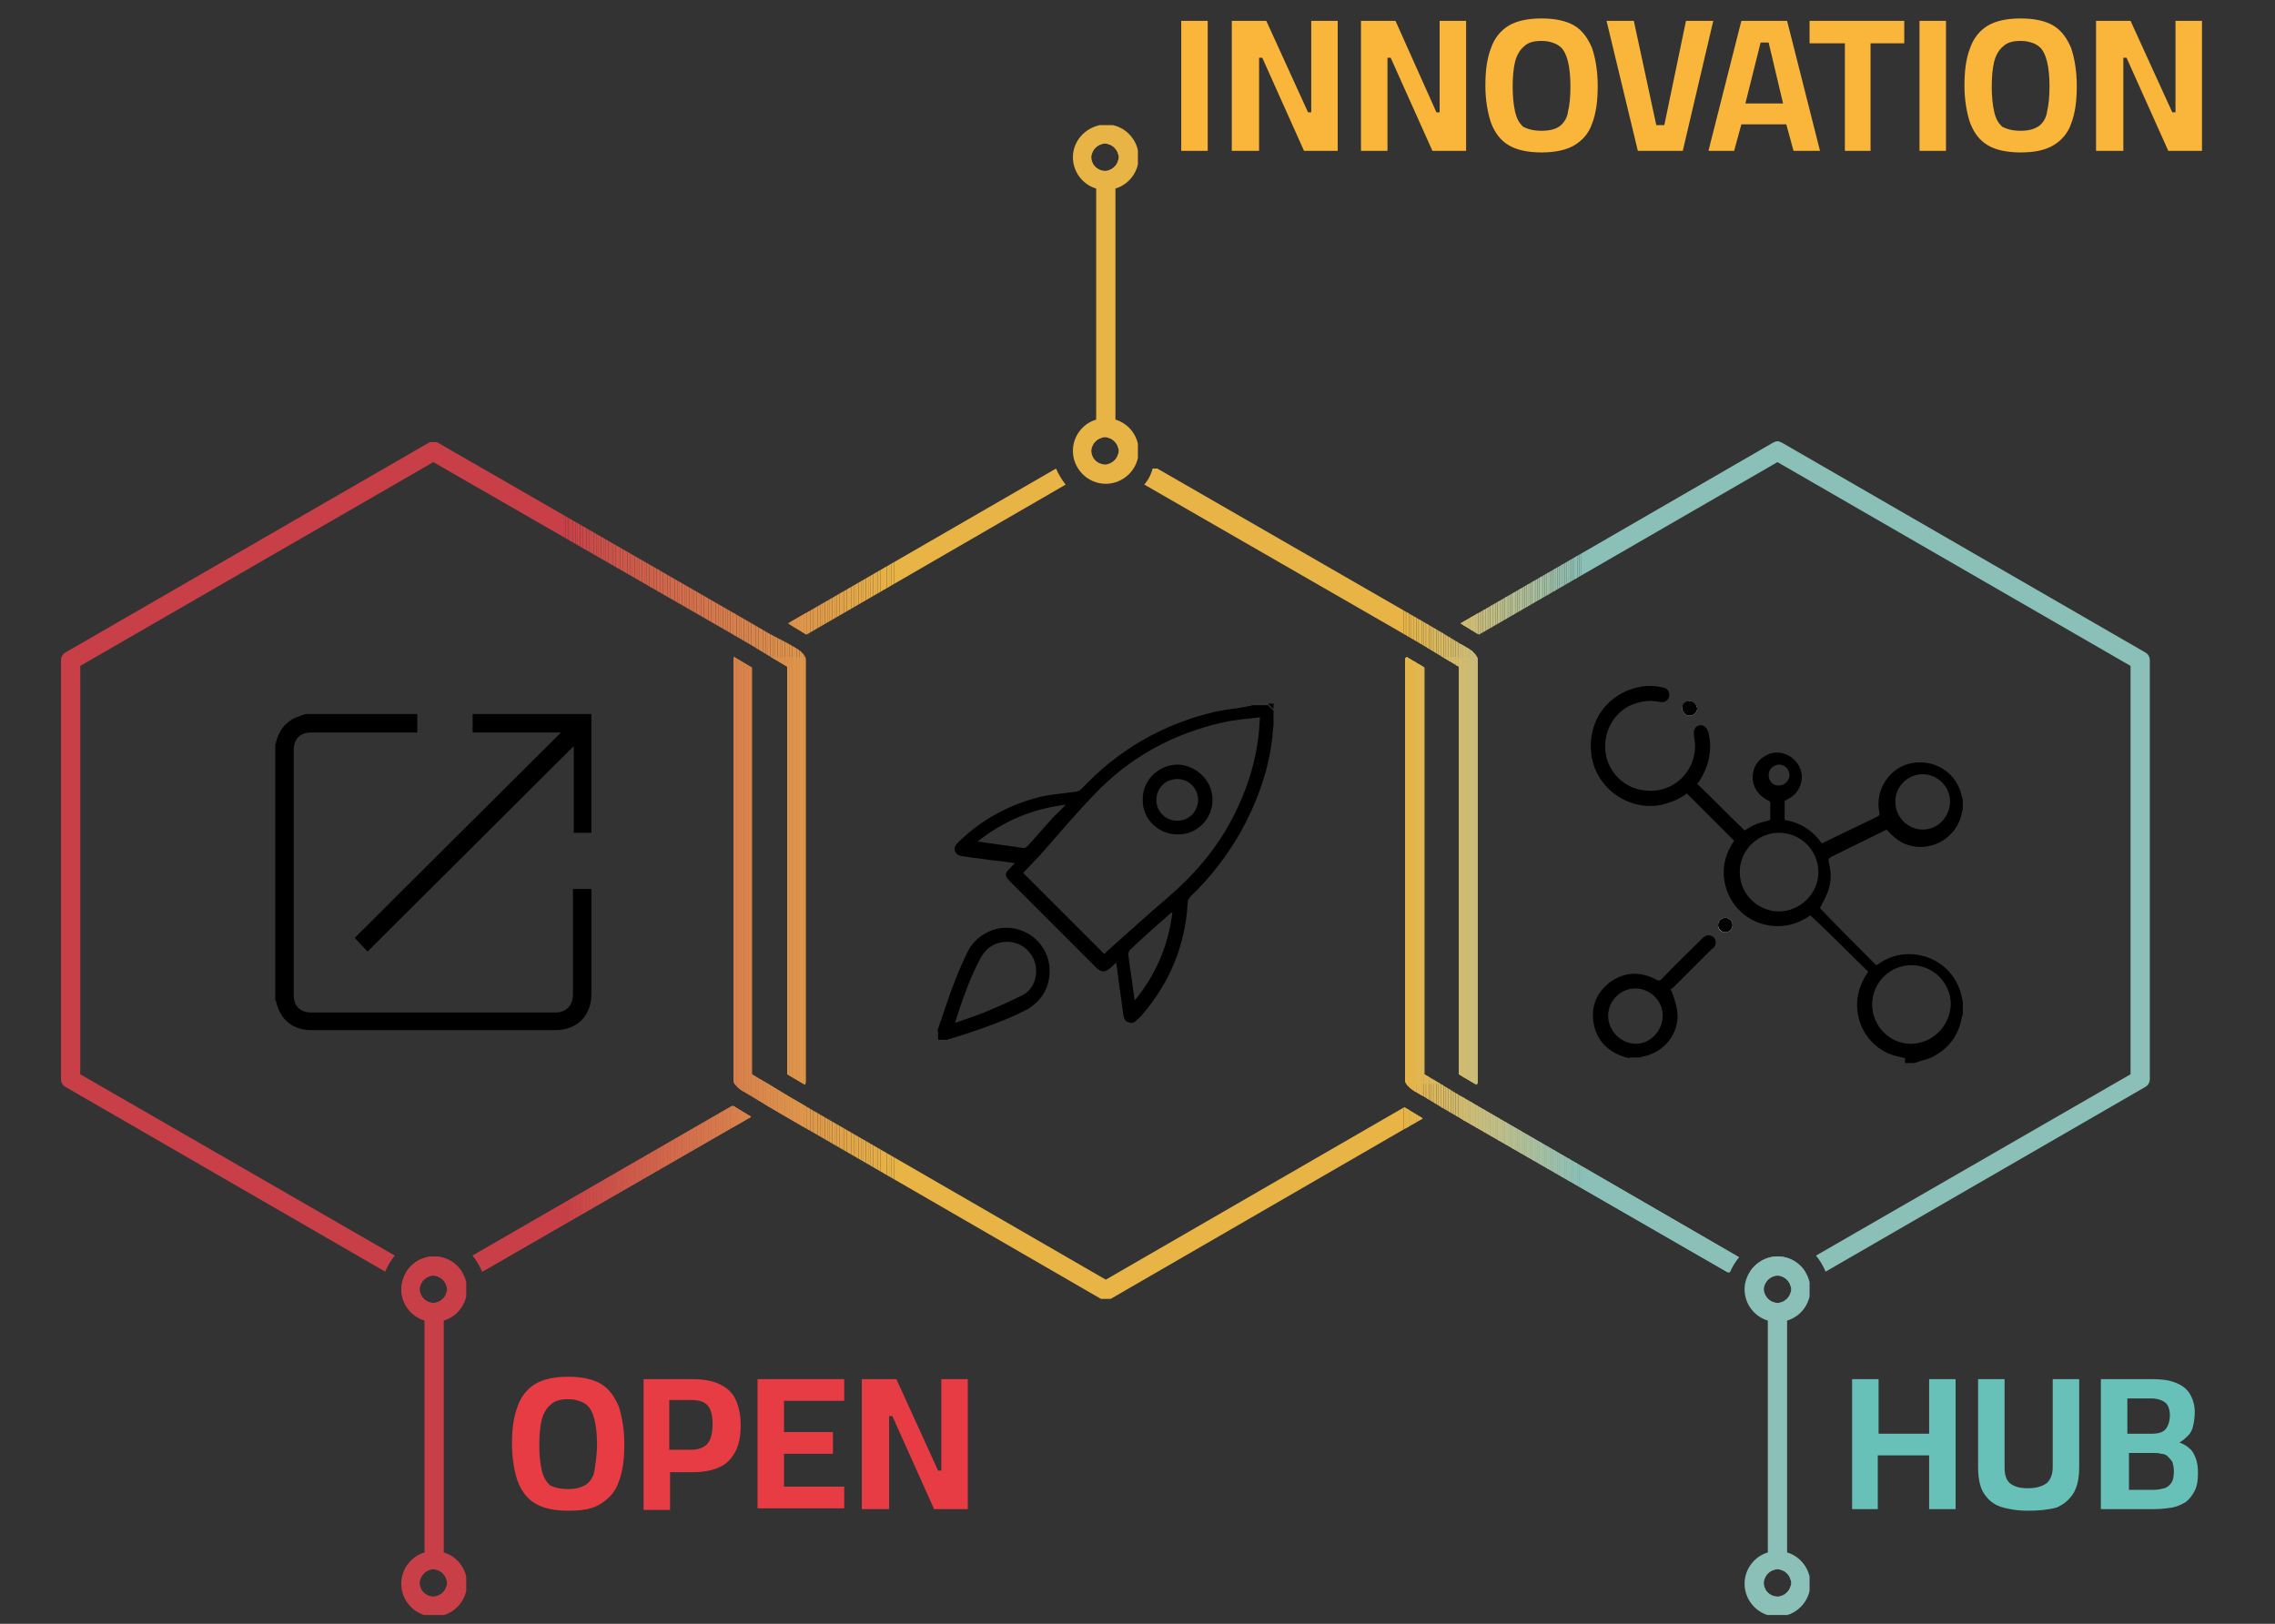 <svg xmlns="http://www.w3.org/2000/svg" xmlns:xlink="http://www.w3.org/1999/xlink" id="Livello_1" x="0px" y="0px" viewBox="0 0 283.5 202.4" style="enable-background:new 0 0 283.5 202.4;" xml:space="preserve"><rect x="0" y="0" width="283.5" height="202.4" fill="#333333" stroke="none"/><style type="text/css">	.st0{clip-path:url(#SVGID_2_);fill:#E8B445;}	.st1{clip-path:url(#SVGID_2_);fill:#D77E4C;}	.st2{clip-path:url(#SVGID_2_);fill:#D77F4C;}	.st3{clip-path:url(#SVGID_2_);fill:#D8804C;}	.st4{clip-path:url(#SVGID_2_);fill:#D8814C;}	.st5{clip-path:url(#SVGID_2_);fill:#D8824C;}	.st6{clip-path:url(#SVGID_2_);fill:#D9834C;}	.st7{clip-path:url(#SVGID_2_);fill:#D9844C;}	.st8{clip-path:url(#SVGID_2_);fill:#D9854C;}	.st9{clip-path:url(#SVGID_2_);fill:#D9864C;}	.st10{clip-path:url(#SVGID_2_);fill:#DA874B;}	.st11{clip-path:url(#SVGID_2_);fill:#DA884B;}	.st12{clip-path:url(#SVGID_2_);fill:#DA894B;}	.st13{clip-path:url(#SVGID_2_);fill:#DA8A4B;}	.st14{clip-path:url(#SVGID_2_);fill:#DB8B4B;}	.st15{clip-path:url(#SVGID_2_);fill:#DB8C4B;}	.st16{clip-path:url(#SVGID_2_);fill:#DB8D4B;}	.st17{clip-path:url(#SVGID_2_);fill:#DC8E4B;}	.st18{clip-path:url(#SVGID_2_);fill:#DC8F4B;}	.st19{clip-path:url(#SVGID_2_);fill:#DC904B;}	.st20{clip-path:url(#SVGID_2_);fill:#DD914B;}	.st21{clip-path:url(#SVGID_2_);fill:#DD924B;}	.st22{clip-path:url(#SVGID_2_);fill:#DD934B;}	.st23{clip-path:url(#SVGID_2_);fill:#DD944B;}	.st24{clip-path:url(#SVGID_2_);fill:#DE944B;}	.st25{clip-path:url(#SVGID_2_);fill:#DE954B;}	.st26{clip-path:url(#SVGID_2_);fill:#DE964A;}	.st27{clip-path:url(#SVGID_2_);fill:#DE974A;}	.st28{clip-path:url(#SVGID_2_);fill:#DE984A;}	.st29{clip-path:url(#SVGID_2_);fill:#DF984A;}	.st30{clip-path:url(#SVGID_2_);fill:#DF994A;}	.st31{clip-path:url(#SVGID_2_);fill:#DF9A4A;}	.st32{clip-path:url(#SVGID_2_);fill:#DF9B4A;}	.st33{clip-path:url(#SVGID_2_);fill:#E09C4A;}	.st34{clip-path:url(#SVGID_2_);fill:#E09D49;}	.st35{clip-path:url(#SVGID_2_);fill:#E09E49;}	.st36{clip-path:url(#SVGID_2_);fill:#E19F49;}	.st37{clip-path:url(#SVGID_2_);fill:#E1A049;}	.st38{clip-path:url(#SVGID_2_);fill:#E1A149;}	.st39{clip-path:url(#SVGID_2_);fill:#E2A249;}	.st40{clip-path:url(#SVGID_2_);fill:#E2A349;}	.st41{clip-path:url(#SVGID_2_);fill:#E2A448;}	.st42{clip-path:url(#SVGID_2_);fill:#E3A548;}	.st43{clip-path:url(#SVGID_2_);fill:#E3A648;}	.st44{clip-path:url(#SVGID_2_);fill:#E3A748;}	.st45{clip-path:url(#SVGID_2_);fill:#E4A848;}	.st46{clip-path:url(#SVGID_2_);fill:#E4A948;}	.st47{clip-path:url(#SVGID_2_);fill:#E4AA47;}	.st48{clip-path:url(#SVGID_2_);fill:#E5AB47;}	.st49{clip-path:url(#SVGID_2_);fill:#E5AC47;}	.st50{clip-path:url(#SVGID_2_);fill:#E5AD47;}	.st51{clip-path:url(#SVGID_2_);fill:#E5AE47;}	.st52{clip-path:url(#SVGID_2_);fill:#E6AE47;}	.st53{clip-path:url(#SVGID_2_);fill:#E6AF46;}	.st54{clip-path:url(#SVGID_2_);fill:#E6B046;}	.st55{clip-path:url(#SVGID_2_);fill:#E7B146;}	.st56{clip-path:url(#SVGID_2_);fill:#E7B245;}	.st57{clip-path:url(#SVGID_2_);fill:#E7B345;}	.st58{clip-path:url(#SVGID_2_);fill:#E8B345;}	.st59{clip-path:url(#SVGID_2_);fill:#E7B446;}	.st60{clip-path:url(#SVGID_2_);fill:#E7B447;}	.st61{clip-path:url(#SVGID_2_);fill:#E6B548;}	.st62{clip-path:url(#SVGID_2_);fill:#E6B54A;}	.st63{clip-path:url(#SVGID_2_);fill:#E5B54B;}	.st64{clip-path:url(#SVGID_2_);fill:#E5B54C;}	.st65{clip-path:url(#SVGID_2_);fill:#E4B54D;}	.st66{clip-path:url(#SVGID_2_);fill:#E3B64E;}	.st67{clip-path:url(#SVGID_2_);fill:#E3B64F;}	.st68{clip-path:url(#SVGID_2_);fill:#E2B650;}	.st69{clip-path:url(#SVGID_2_);fill:#E2B652;}	.st70{clip-path:url(#SVGID_2_);fill:#E1B652;}	.st71{clip-path:url(#SVGID_2_);fill:#E1B754;}	.st72{clip-path:url(#SVGID_2_);fill:#E0B755;}	.st73{clip-path:url(#SVGID_2_);fill:#DFB756;}	.st74{clip-path:url(#SVGID_2_);fill:#DFB757;}	.st75{clip-path:url(#SVGID_2_);fill:#DEB758;}	.st76{clip-path:url(#SVGID_2_);fill:#DEB759;}	.st77{clip-path:url(#SVGID_2_);fill:#DDB85A;}	.st78{clip-path:url(#SVGID_2_);fill:#DCB85B;}	.st79{clip-path:url(#SVGID_2_);fill:#DCB85C;}	.st80{clip-path:url(#SVGID_2_);fill:#DBB85D;}	.st81{clip-path:url(#SVGID_2_);fill:#DAB85E;}	.st82{clip-path:url(#SVGID_2_);fill:#DAB85F;}	.st83{clip-path:url(#SVGID_2_);fill:#D9B960;}	.st84{clip-path:url(#SVGID_2_);fill:#D9B962;}	.st85{clip-path:url(#SVGID_2_);fill:#D8B963;}	.st86{clip-path:url(#SVGID_2_);fill:#D7B963;}	.st87{clip-path:url(#SVGID_2_);fill:#D7B964;}	.st88{clip-path:url(#SVGID_2_);fill:#D6B965;}	.st89{clip-path:url(#SVGID_2_);fill:#D5B966;}	.st90{clip-path:url(#SVGID_2_);fill:#D5BA67;}	.st91{clip-path:url(#SVGID_2_);fill:#D4BA68;}	.st92{clip-path:url(#SVGID_2_);fill:#D4BA69;}	.st93{clip-path:url(#SVGID_2_);fill:#D3BA6A;}	.st94{clip-path:url(#SVGID_2_);fill:#D2BA6B;}	.st95{clip-path:url(#SVGID_2_);fill:#D2BA6C;}	.st96{clip-path:url(#SVGID_2_);fill:#D1BB6D;}	.st97{clip-path:url(#SVGID_2_);fill:#D0BB6E;}	.st98{clip-path:url(#SVGID_2_);fill:#D0BB6F;}	.st99{clip-path:url(#SVGID_2_);fill:#CFBB70;}	.st100{clip-path:url(#SVGID_2_);fill:#CFBB71;}	.st101{clip-path:url(#SVGID_2_);fill:#CEBB72;}	.st102{clip-path:url(#SVGID_2_);fill:#CDBB73;}	.st103{clip-path:url(#SVGID_2_);fill:#CDBB74;}	.st104{clip-path:url(#SVGID_2_);fill:#CCBC75;}	.st105{clip-path:url(#SVGID_2_);fill:#CBBC76;}	.st106{clip-path:url(#SVGID_2_);fill:#CBBC77;}	.st107{clip-path:url(#SVGID_2_);fill:#CABC78;}	.st108{clip-path:url(#SVGID_2_);fill:#C9BC79;}	.st109{clip-path:url(#SVGID_2_);fill:#C8BC7A;}	.st110{clip-path:url(#SVGID_2_);fill:#C8BC7B;}	.st111{clip-path:url(#SVGID_2_);fill:#C7BC7C;}	.st112{clip-path:url(#SVGID_2_);fill:#C6BC7D;}	.st113{clip-path:url(#SVGID_2_);fill:#C6BD7E;}	.st114{clip-path:url(#SVGID_2_);fill:#C5BD7F;}	.st115{clip-path:url(#SVGID_2_);fill:#C4BD80;}	.st116{clip-path:url(#SVGID_2_);fill:#C3BD81;}	.st117{clip-path:url(#SVGID_2_);fill:#C3BD82;}	.st118{clip-path:url(#SVGID_2_);fill:#C2BD83;}	.st119{clip-path:url(#SVGID_2_);fill:#C1BD83;}	.st120{clip-path:url(#SVGID_2_);fill:#C1BD84;}	.st121{clip-path:url(#SVGID_2_);fill:#C0BD85;}	.st122{clip-path:url(#SVGID_2_);fill:#BFBD86;}	.st123{clip-path:url(#SVGID_2_);fill:#BEBE87;}	.st124{clip-path:url(#SVGID_2_);fill:#BDBE88;}	.st125{clip-path:url(#SVGID_2_);fill:#BDBE89;}	.st126{clip-path:url(#SVGID_2_);fill:#BCBE8A;}	.st127{clip-path:url(#SVGID_2_);fill:#BBBE8B;}	.st128{clip-path:url(#SVGID_2_);fill:#BABE8C;}	.st129{clip-path:url(#SVGID_2_);fill:#B9BE8D;}	.st130{clip-path:url(#SVGID_2_);fill:#B8BE8E;}	.st131{clip-path:url(#SVGID_2_);fill:#B7BE8F;}	.st132{clip-path:url(#SVGID_2_);fill:#B6BE90;}	.st133{clip-path:url(#SVGID_2_);fill:#B5BE91;}	.st134{clip-path:url(#SVGID_2_);fill:#B5BE92;}	.st135{clip-path:url(#SVGID_2_);fill:#B4BE93;}	.st136{clip-path:url(#SVGID_2_);fill:#B3BE93;}	.st137{clip-path:url(#SVGID_2_);fill:#B2BE94;}	.st138{clip-path:url(#SVGID_2_);fill:#B1BE95;}	.st139{clip-path:url(#SVGID_2_);fill:#B0BF96;}	.st140{clip-path:url(#SVGID_2_);fill:#AFBF97;}	.st141{clip-path:url(#SVGID_2_);fill:#AEBF98;}	.st142{clip-path:url(#SVGID_2_);fill:#AEBF99;}	.st143{clip-path:url(#SVGID_2_);fill:#ADBF99;}	.st144{clip-path:url(#SVGID_2_);fill:#ACBF9A;}	.st145{clip-path:url(#SVGID_2_);fill:#ABBF9B;}	.st146{clip-path:url(#SVGID_2_);fill:#AABF9C;}	.st147{clip-path:url(#SVGID_2_);fill:#A9BF9D;}	.st148{clip-path:url(#SVGID_2_);fill:#A8BF9E;}	.st149{clip-path:url(#SVGID_2_);fill:#A8BF9F;}	.st150{clip-path:url(#SVGID_2_);fill:#A7BF9F;}	.st151{clip-path:url(#SVGID_2_);fill:#A6BFA0;}	.st152{clip-path:url(#SVGID_2_);fill:#A5BFA1;}	.st153{clip-path:url(#SVGID_2_);fill:#A4BFA2;}	.st154{clip-path:url(#SVGID_2_);fill:#A3BFA3;}	.st155{clip-path:url(#SVGID_2_);fill:#A2BFA4;}	.st156{clip-path:url(#SVGID_2_);fill:#A1BFA4;}	.st157{clip-path:url(#SVGID_2_);fill:#A0BFA5;}	.st158{clip-path:url(#SVGID_2_);fill:#9FBFA6;}	.st159{clip-path:url(#SVGID_2_);fill:#9EBFA7;}	.st160{clip-path:url(#SVGID_2_);fill:#9DBFA8;}	.st161{clip-path:url(#SVGID_2_);fill:#9CBFA9;}	.st162{clip-path:url(#SVGID_2_);fill:#9BBFA9;}	.st163{clip-path:url(#SVGID_2_);fill:#9ABFAA;}	.st164{clip-path:url(#SVGID_2_);fill:#9AC0AB;}	.st165{clip-path:url(#SVGID_2_);fill:#99C0AC;}	.st166{clip-path:url(#SVGID_2_);fill:#98BFAD;}	.st167{clip-path:url(#SVGID_2_);fill:#97C0AD;}	.st168{clip-path:url(#SVGID_2_);fill:#96C0AE;}	.st169{clip-path:url(#SVGID_2_);fill:#95C0AF;}	.st170{clip-path:url(#SVGID_2_);fill:#94C0B0;}	.st171{clip-path:url(#SVGID_2_);fill:#92C0B1;}	.st172{clip-path:url(#SVGID_2_);fill:#91C0B1;}	.st173{clip-path:url(#SVGID_2_);fill:#91C0B2;}	.st174{clip-path:url(#SVGID_2_);fill:#8FC0B3;}	.st175{clip-path:url(#SVGID_2_);fill:#8EC0B4;}	.st176{clip-path:url(#SVGID_2_);fill:#8DC0B5;}	.st177{clip-path:url(#SVGID_2_);fill:#8CC0B6;}	.st178{clip-path:url(#SVGID_2_);fill:#8BC0B6;}	.st179{clip-path:url(#SVGID_2_);fill:#8AC0B7;}	.st180{clip-path:url(#SVGID_2_);fill:#C83F47;}	.st181{clip-path:url(#SVGID_2_);fill:#C84047;}	.st182{clip-path:url(#SVGID_2_);fill:#C84147;}	.st183{clip-path:url(#SVGID_2_);fill:#C84247;}	.st184{clip-path:url(#SVGID_2_);fill:#C94347;}	.st185{clip-path:url(#SVGID_2_);fill:#C94447;}	.st186{clip-path:url(#SVGID_2_);fill:#C94547;}	.st187{clip-path:url(#SVGID_2_);fill:#C94647;}	.st188{clip-path:url(#SVGID_2_);fill:#C94748;}	.st189{clip-path:url(#SVGID_2_);fill:#CA4848;}	.st190{clip-path:url(#SVGID_2_);fill:#CA4948;}	.st191{clip-path:url(#SVGID_2_);fill:#CA4A48;}	.st192{clip-path:url(#SVGID_2_);fill:#CA4B48;}	.st193{clip-path:url(#SVGID_2_);fill:#CB4C48;}	.st194{clip-path:url(#SVGID_2_);fill:#CB4D48;}	.st195{clip-path:url(#SVGID_2_);fill:#CB4E48;}	.st196{clip-path:url(#SVGID_2_);fill:#CB4F49;}	.st197{clip-path:url(#SVGID_2_);fill:#CB5049;}	.st198{clip-path:url(#SVGID_2_);fill:#CB5149;}	.st199{clip-path:url(#SVGID_2_);fill:#CC5249;}	.st200{clip-path:url(#SVGID_2_);fill:#CC5349;}	.st201{clip-path:url(#SVGID_2_);fill:#CC5449;}	.st202{clip-path:url(#SVGID_2_);fill:#CD5549;}	.st203{clip-path:url(#SVGID_2_);fill:#CD564A;}	.st204{clip-path:url(#SVGID_2_);fill:#CD574A;}	.st205{clip-path:url(#SVGID_2_);fill:#CD584A;}	.st206{clip-path:url(#SVGID_2_);fill:#CE594A;}	.st207{clip-path:url(#SVGID_2_);fill:#CE5A4A;}	.st208{clip-path:url(#SVGID_2_);fill:#CE5B4A;}	.st209{clip-path:url(#SVGID_2_);fill:#CE5C4A;}	.st210{clip-path:url(#SVGID_2_);fill:#CF5C4A;}	.st211{clip-path:url(#SVGID_2_);fill:#CF5D4A;}	.st212{clip-path:url(#SVGID_2_);fill:#CF5E4A;}	.st213{clip-path:url(#SVGID_2_);fill:#CF5F4A;}	.st214{clip-path:url(#SVGID_2_);fill:#CF604A;}	.st215{clip-path:url(#SVGID_2_);fill:#CF614A;}	.st216{clip-path:url(#SVGID_2_);fill:#D0624B;}	.st217{clip-path:url(#SVGID_2_);fill:#D0634B;}	.st218{clip-path:url(#SVGID_2_);fill:#D0644B;}	.st219{clip-path:url(#SVGID_2_);fill:#D1654B;}	.st220{clip-path:url(#SVGID_2_);fill:#D1664B;}	.st221{clip-path:url(#SVGID_2_);fill:#D1674B;}	.st222{clip-path:url(#SVGID_2_);fill:#D1684B;}	.st223{clip-path:url(#SVGID_2_);fill:#D1694B;}	.st224{clip-path:url(#SVGID_2_);fill:#D2694B;}	.st225{clip-path:url(#SVGID_2_);fill:#D26A4B;}	.st226{clip-path:url(#SVGID_2_);fill:#D26B4B;}	.st227{clip-path:url(#SVGID_2_);fill:#D26C4B;}	.st228{clip-path:url(#SVGID_2_);fill:#D36D4B;}	.st229{clip-path:url(#SVGID_2_);fill:#D36E4B;}	.st230{clip-path:url(#SVGID_2_);fill:#D36F4B;}	.st231{clip-path:url(#SVGID_2_);fill:#D3704B;}	.st232{clip-path:url(#SVGID_2_);fill:#D3704C;}	.st233{clip-path:url(#SVGID_2_);fill:#D4714C;}	.st234{clip-path:url(#SVGID_2_);fill:#D4724C;}	.st235{clip-path:url(#SVGID_2_);fill:#D4734B;}	.st236{clip-path:url(#SVGID_2_);fill:#D4744B;}	.st237{clip-path:url(#SVGID_2_);fill:#D5754B;}	.st238{clip-path:url(#SVGID_2_);fill:#D5764C;}	.st239{clip-path:url(#SVGID_2_);fill:#D5774C;}	.st240{clip-path:url(#SVGID_2_);fill:#D5784C;}	.st241{clip-path:url(#SVGID_2_);fill:#D5794C;}	.st242{clip-path:url(#SVGID_2_);fill:#D6794C;}	.st243{clip-path:url(#SVGID_2_);fill:#D67A4C;}	.st244{clip-path:url(#SVGID_2_);fill:#D67B4C;}	.st245{clip-path:url(#SVGID_2_);fill:#D67C4C;}	.st246{clip-path:url(#SVGID_2_);fill:#D77D4C;}	.st247{clip-path:url(#SVGID_4_);}	.st248{clip-path:url(#SVGID_4_);fill:#FFFFFF;}	.st249{fill:#E83C45;}	.st250{fill:#FAB63A;}	.st251{fill:#67C1B9;}</style><g>	<g>		<defs>			<path id="SVGID_1_" d="M52.3,197.3c0-0.9,0.8-1.7,1.7-1.7c0.9,0,1.7,0.8,1.7,1.7c0,0.9-0.8,1.7-1.7,1.7    C53.1,199,52.3,198.3,52.3,197.3 M52.3,160.7c0-0.9,0.8-1.7,1.7-1.7c0.9,0,1.7,0.8,1.7,1.7c0,0.9-0.8,1.7-1.7,1.7    C53.1,162.4,52.3,161.6,52.3,160.7 M50,160.7c0,1.8,1.2,3.4,2.9,3.9v28.9c-1.7,0.5-2.9,2.1-2.9,3.9c0,2.2,1.8,4.1,4.1,4.1    c2.2,0,4.1-1.8,4.1-4.1c0-1.8-1.2-3.4-2.9-3.9v-28.9c1.7-0.5,2.9-2.1,2.9-3.9c0-2.2-1.8-4.1-4.1-4.1    C51.8,156.6,50,158.5,50,160.7 M219.8,197.3c0-0.9,0.8-1.7,1.7-1.7c0.9,0,1.7,0.8,1.7,1.7c0,0.9-0.8,1.7-1.7,1.7    C220.6,199,219.8,198.3,219.8,197.3 M219.8,160.7c0-0.9,0.8-1.7,1.7-1.7c0.9,0,1.7,0.8,1.7,1.7c0,0.9-0.8,1.7-1.7,1.7    C220.6,162.4,219.8,161.6,219.8,160.7 M217.4,160.7c0,1.8,1.2,3.4,2.9,3.9v28.9c-1.7,0.5-2.9,2.1-2.9,3.9c0,2.2,1.8,4.1,4.1,4.1    c2.2,0,4.1-1.8,4.1-4.1c0-1.8-1.2-3.4-2.9-3.9v-28.9c1.7-0.5,2.9-2.1,2.9-3.9c0-2.2-1.8-4.1-4.1-4.1    C219.3,156.6,217.4,158.5,217.4,160.7 M58.9,156.5c0.5,0.6,0.9,1.3,1.2,2l33.5-19.3l-2.3-1.4L58.9,156.5z M91.4,82.3v52.2    c0,0.2,0,0.3,0.1,0.5c0.1,0.2,0.3,0.4,0.5,0.6l0.4,0.3l1.2,0.7l2.3,1.4l1.2,0.7l1.2,0.7l38.9,22.5c0.2,0.1,0.4,0.2,0.6,0.2    c0.2,0,0.4-0.1,0.6-0.2l38.9-22.5l-2.3-1.4l-37.2,21.5l-37.2-21.5l-1.2-0.7l-1.2-0.7l-2.3-1.4l-1.2-0.7l-1-0.6v-0.2V83.2    l-2.2-1.3C91.4,82,91.4,82.2,91.4,82.3 M175.1,82.3v52.2c0,0.2,0,0.3,0.1,0.5c0.1,0.2,0.3,0.4,0.5,0.6l0.4,0.3l1.2,0.7l2.3,1.4    l1.2,0.7l1.2,0.7l33.5,19.3c0.3-0.7,0.7-1.4,1.2-2l-32.3-18.7l-1.2-0.7l-1.2-0.7l-2.3-1.4l-1.2-0.7l-1-0.6v-0.2V83.2l-2.2-1.3    C175.1,82,175.1,82.2,175.1,82.3 M98.2,77.7l2.3,1.4l32.3-18.7c-0.5-0.6-0.9-1.3-1.2-2L98.2,77.7z M142.6,60.4L174.9,79l1.2,0.7    l1.2,0.7l2.3,1.4l1.2,0.7l1,0.6v0.2v50.6l2.2,1.3c0.1-0.1,0.1-0.3,0.1-0.5V82.3c0-0.2,0-0.3-0.1-0.5c-0.1-0.2-0.3-0.4-0.5-0.6    l-0.4-0.3l-1.2-0.7l-2.3-1.4l-1.2-0.7l-1.2-0.7l-33.5-19.3C143.5,59.1,143.1,59.8,142.6,60.4 M53.4,55.2L8.2,81.3    c-0.4,0.2-0.6,0.6-0.6,1v52.2c0,0.4,0.2,0.8,0.6,1l39.8,23c0.3-0.7,0.7-1.4,1.2-2L10,133.9V83L54,57.6L91.2,79l1.2,0.7l1.2,0.7    l2.3,1.4l1.2,0.7l1,0.6v0.2v50.6l2.2,1.3c0.1-0.1,0.1-0.3,0.1-0.5V82.3c0-0.2,0-0.3-0.1-0.5c-0.1-0.2-0.3-0.4-0.5-0.6l-0.4-0.3    l-1.2-0.7L95.9,79l-1.2-0.7l-1.2-0.7L54.6,55.2C54.4,55.1,54.2,55,54,55C53.8,55,53.6,55.1,53.4,55.2 M220.9,55.2L182,77.7    l2.3,1.4l37.2-21.5L265.5,83v50.9l-39.2,22.6c0.5,0.6,0.9,1.3,1.2,2l39.8-23c0.4-0.2,0.6-0.6,0.6-1V82.3c0-0.4-0.2-0.8-0.6-1    l-45.2-26.1c-0.2-0.1-0.4-0.2-0.6-0.2C221.3,55,221.1,55.1,220.9,55.2 M136,56.2c0-0.9,0.8-1.7,1.7-1.7c0.9,0,1.7,0.8,1.7,1.7    c0,0.9-0.8,1.7-1.7,1.7C136.8,57.9,136,57.2,136,56.2 M136,19.6c0-0.9,0.8-1.7,1.7-1.7c0.9,0,1.7,0.8,1.7,1.7    c0,0.9-0.8,1.7-1.7,1.7C136.8,21.3,136,20.6,136,19.6 M133.7,19.6c0,1.8,1.2,3.4,2.9,3.9v28.8c-1.7,0.5-2.9,2.1-2.9,3.9    c0,2.2,1.8,4.1,4.1,4.1c2.2,0,4.1-1.8,4.1-4.1c0-1.8-1.2-3.4-2.9-3.9V23.5c1.7-0.5,2.9-2.1,2.9-3.9c0-2.2-1.8-4.1-4.1-4.1    C135.5,15.6,133.7,17.4,133.7,19.6"></path>		</defs>		<clipPath id="SVGID_2_">			<use xlink:href="#SVGID_1_" style="overflow:visible;"></use>		</clipPath>		<rect x="136" y="17.9" class="st0" width="3.4" height="3.4"></rect>		<rect x="136" y="54.5" class="st0" width="3.4" height="3.4"></rect>		<rect x="133.7" y="15.6" class="st0" width="8.1" height="44.7"></rect>		<rect x="91.4" y="81.9" class="st1" width="0.2" height="80"></rect>		<rect x="91.5" y="81.9" class="st2" width="0.3" height="80"></rect>		<rect x="91.8" y="81.9" class="st3" width="0.3" height="80"></rect>		<rect x="92.1" y="81.9" class="st4" width="0.3" height="80"></rect>		<rect x="92.4" y="81.9" class="st5" width="0.3" height="80"></rect>		<rect x="92.7" y="81.9" class="st5" width="0.3" height="80"></rect>		<rect x="93" y="81.9" class="st6" width="0.3" height="80"></rect>		<rect x="93.3" y="81.9" class="st7" width="0.3" height="80"></rect>		<rect x="93.6" y="81.9" class="st8" width="0.3" height="80"></rect>		<rect x="93.9" y="81.9" class="st9" width="0.3" height="80"></rect>		<rect x="94.2" y="81.9" class="st9" width="0.3" height="80"></rect>		<rect x="94.5" y="81.9" class="st10" width="0.3" height="80"></rect>		<rect x="94.8" y="81.9" class="st11" width="0.3" height="80"></rect>		<rect x="95.1" y="81.9" class="st12" width="0.3" height="80"></rect>		<rect x="95.4" y="81.9" class="st13" width="0.3" height="80"></rect>		<rect x="95.7" y="81.9" class="st14" width="0.3" height="80"></rect>		<rect x="96" y="81.9" class="st14" width="0.3" height="80"></rect>		<rect x="96.3" y="81.9" class="st15" width="0.3" height="80"></rect>		<rect x="96.6" y="81.9" class="st16" width="0.3" height="80"></rect>		<rect x="96.9" y="81.9" class="st17" width="0.3" height="80"></rect>		<rect x="97.2" y="81.9" class="st18" width="0.3" height="80"></rect>		<rect x="97.5" y="81.9" class="st19" width="0.3" height="80"></rect>		<rect x="97.8" y="81.9" class="st19" width="0.3" height="80"></rect>		<rect x="98.1" y="81.9" class="st20" width="0.3" height="80"></rect>		<rect x="98.4" y="81.9" class="st21" width="0.3" height="80"></rect>		<rect x="98.7" y="81.9" class="st22" width="0.3" height="80"></rect>		<rect x="99" y="81.9" class="st23" width="0.3" height="80"></rect>		<rect x="99.3" y="81.9" class="st24" width="0.3" height="80"></rect>		<rect x="99.6" y="81.9" class="st25" width="0.3" height="80"></rect>		<rect x="99.9" y="81.9" class="st26" width="0.3" height="80"></rect>		<rect x="100.2" y="81.9" class="st27" width="0.3" height="80"></rect>		<rect x="100.5" y="81.9" class="st28" width="0.3" height="80"></rect>		<rect x="100.7" y="81.9" class="st29" width="0.3" height="80"></rect>		<rect x="101" y="81.9" class="st30" width="0.3" height="80"></rect>		<rect x="101.3" y="81.9" class="st31" width="0.3" height="80"></rect>		<rect x="101.6" y="81.9" class="st32" width="0.3" height="80"></rect>		<rect x="101.9" y="81.9" class="st32" width="0.3" height="80"></rect>		<rect x="102.2" y="81.9" class="st33" width="0.3" height="80"></rect>		<rect x="102.5" y="81.9" class="st34" width="0.3" height="80"></rect>		<rect x="102.8" y="81.9" class="st35" width="0.3" height="80"></rect>		<rect x="103.1" y="81.9" class="st35" width="0.3" height="80"></rect>		<rect x="103.4" y="81.9" class="st36" width="0.3" height="80"></rect>		<rect x="103.7" y="81.9" class="st37" width="0.3" height="80"></rect>		<rect x="104" y="81.9" class="st38" width="0.3" height="80"></rect>		<rect x="104.3" y="81.9" class="st39" width="0.3" height="80"></rect>		<rect x="104.6" y="81.9" class="st40" width="0.3" height="80"></rect>		<rect x="104.9" y="81.9" class="st40" width="0.3" height="80"></rect>		<rect x="105.2" y="81.9" class="st41" width="0.3" height="80"></rect>		<rect x="105.5" y="81.9" class="st42" width="0.3" height="80"></rect>		<rect x="105.8" y="81.9" class="st43" width="0.3" height="80"></rect>		<rect x="106.1" y="81.9" class="st43" width="0.3" height="80"></rect>		<rect x="106.4" y="81.9" class="st44" width="0.3" height="80"></rect>		<rect x="106.7" y="81.9" class="st45" width="0.3" height="80"></rect>		<rect x="107" y="81.9" class="st46" width="0.3" height="80"></rect>		<rect x="107.3" y="81.9" class="st47" width="0.3" height="80"></rect>		<rect x="107.6" y="81.9" class="st47" width="0.3" height="80"></rect>		<rect x="107.9" y="81.9" class="st48" width="0.3" height="80"></rect>		<rect x="108.2" y="81.9" class="st49" width="0.3" height="80"></rect>		<rect x="108.5" y="81.9" class="st50" width="0.3" height="80"></rect>		<rect x="108.8" y="81.9" class="st51" width="0.3" height="80"></rect>		<rect x="109.1" y="81.9" class="st52" width="0.3" height="80"></rect>		<rect x="109.4" y="81.9" class="st53" width="0.3" height="80"></rect>		<rect x="109.7" y="81.9" class="st54" width="0.3" height="80"></rect>		<rect x="110" y="81.9" class="st55" width="0.3" height="80"></rect>		<rect x="110.2" y="81.9" class="st55" width="0.3" height="80"></rect>		<rect x="110.5" y="81.9" class="st56" width="0.3" height="80"></rect>		<rect x="110.8" y="81.9" class="st57" width="0.3" height="80"></rect>		<rect x="111.1" y="81.9" class="st58" width="0.3" height="80"></rect>		<rect x="111.4" y="81.9" class="st0" width="0.3" height="80"></rect>		<rect x="111.7" y="81.9" class="st0" width="63.2" height="80"></rect>		<rect x="174.9" y="81.9" class="st0" width="0.2" height="80"></rect>		<rect x="175.1" y="81.9" class="st59" width="0.2" height="80"></rect>		<rect x="175.3" y="81.9" class="st60" width="0.2" height="80"></rect>		<rect x="175.4" y="81.9" class="st61" width="0.2" height="80"></rect>		<rect x="175.6" y="81.9" class="st62" width="0.2" height="80"></rect>		<rect x="175.8" y="81.9" class="st63" width="0.2" height="80"></rect>		<rect x="176" y="81.9" class="st64" width="0.2" height="80"></rect>		<rect x="176.2" y="81.9" class="st65" width="0.2" height="80"></rect>		<rect x="176.3" y="81.9" class="st66" width="0.2" height="80"></rect>		<rect x="176.5" y="81.9" class="st67" width="0.2" height="80"></rect>		<rect x="176.7" y="81.9" class="st68" width="0.2" height="80"></rect>		<rect x="176.9" y="81.9" class="st69" width="0.2" height="80"></rect>		<rect x="177" y="81.9" class="st70" width="0.2" height="80"></rect>		<rect x="177.2" y="81.9" class="st71" width="0.1" height="80"></rect>		<rect x="142.6" y="58.4" class="st0" width="32.3" height="76.7"></rect>		<rect x="174.9" y="58.4" class="st0" width="0.2" height="76.7"></rect>		<rect x="175.1" y="58.4" class="st59" width="0.2" height="76.7"></rect>		<rect x="175.3" y="58.4" class="st60" width="0.2" height="76.7"></rect>		<rect x="175.4" y="58.4" class="st61" width="0.2" height="76.7"></rect>		<rect x="175.6" y="58.4" class="st62" width="0.2" height="76.7"></rect>		<rect x="175.8" y="58.4" class="st63" width="0.2" height="76.7"></rect>		<rect x="176" y="58.4" class="st64" width="0.2" height="76.7"></rect>		<rect x="176.2" y="58.4" class="st65" width="0.2" height="76.7"></rect>		<rect x="176.3" y="58.4" class="st66" width="0.2" height="76.7"></rect>		<rect x="176.5" y="58.4" class="st67" width="0.2" height="76.7"></rect>		<rect x="176.7" y="58.4" class="st68" width="0.2" height="76.7"></rect>		<rect x="176.9" y="58.4" class="st69" width="0.2" height="76.7"></rect>		<rect x="177" y="58.4" class="st70" width="0.2" height="76.7"></rect>		<rect x="177.2" y="58.4" class="st71" width="0.2" height="76.7"></rect>		<rect x="177.4" y="58.4" class="st72" width="0.2" height="76.7"></rect>		<rect x="177.6" y="58.4" class="st73" width="0.2" height="76.7"></rect>		<rect x="177.8" y="58.4" class="st74" width="0.2" height="76.7"></rect>		<rect x="177.9" y="58.4" class="st75" width="0.2" height="76.7"></rect>		<rect x="178.1" y="58.4" class="st76" width="0.2" height="76.7"></rect>		<rect x="178.3" y="58.4" class="st77" width="0.2" height="76.7"></rect>		<rect x="178.5" y="58.4" class="st78" width="0.2" height="76.7"></rect>		<rect x="178.7" y="58.4" class="st79" width="0.2" height="76.7"></rect>		<rect x="178.8" y="58.4" class="st80" width="0.2" height="76.7"></rect>		<rect x="179" y="58.4" class="st81" width="0.2" height="76.7"></rect>		<rect x="179.2" y="58.4" class="st82" width="0.2" height="76.7"></rect>		<rect x="179.4" y="58.4" class="st83" width="0.2" height="76.7"></rect>		<rect x="179.6" y="58.4" class="st84" width="0.2" height="76.7"></rect>		<rect x="179.7" y="58.4" class="st85" width="0.2" height="76.7"></rect>		<rect x="179.9" y="58.4" class="st86" width="0.2" height="76.7"></rect>		<rect x="180.1" y="58.4" class="st87" width="0.2" height="76.7"></rect>		<rect x="180.3" y="58.4" class="st88" width="0.2" height="76.7"></rect>		<rect x="180.5" y="58.4" class="st89" width="0.2" height="76.7"></rect>		<rect x="180.6" y="58.4" class="st90" width="0.2" height="76.7"></rect>		<rect x="180.8" y="58.4" class="st91" width="0.2" height="76.7"></rect>		<rect x="181" y="58.4" class="st92" width="0.2" height="76.7"></rect>		<rect x="181.2" y="58.4" class="st93" width="0.2" height="76.7"></rect>		<rect x="181.4" y="58.4" class="st94" width="0.2" height="76.7"></rect>		<rect x="181.5" y="58.4" class="st95" width="0.2" height="76.7"></rect>		<rect x="181.7" y="58.4" class="st96" width="0.2" height="76.7"></rect>		<rect x="181.9" y="58.4" class="st97" width="0.2" height="76.7"></rect>		<rect x="182.1" y="58.4" class="st98" width="0.2" height="76.7"></rect>		<rect x="182.3" y="58.4" class="st99" width="0.2" height="76.7"></rect>		<rect x="182.4" y="58.4" class="st100" width="0.2" height="76.7"></rect>		<rect x="182.6" y="58.4" class="st101" width="0.2" height="76.7"></rect>		<rect x="182.8" y="58.4" class="st102" width="0.2" height="76.7"></rect>		<rect x="183" y="58.4" class="st103" width="0.2" height="76.7"></rect>		<rect x="183.2" y="58.4" class="st104" width="0.2" height="76.7"></rect>		<rect x="183.3" y="58.4" class="st105" width="0.2" height="76.7"></rect>		<rect x="183.5" y="58.4" class="st106" width="0.2" height="76.7"></rect>		<rect x="183.7" y="58.4" class="st107" width="0.2" height="76.7"></rect>		<rect x="183.9" y="58.4" class="st108" width="0.2" height="76.7"></rect>		<rect x="184" y="58.4" class="st109" width="0.1" height="76.7"></rect>		<rect x="98.2" y="58.4" class="st20" width="0.1" height="20.7"></rect>		<rect x="98.4" y="58.4" class="st21" width="0.3" height="20.7"></rect>		<rect x="98.7" y="58.4" class="st22" width="0.3" height="20.7"></rect>		<rect x="99" y="58.4" class="st23" width="0.3" height="20.7"></rect>		<rect x="99.3" y="58.4" class="st24" width="0.3" height="20.7"></rect>		<rect x="99.6" y="58.4" class="st25" width="0.3" height="20.7"></rect>		<rect x="99.9" y="58.4" class="st26" width="0.3" height="20.7"></rect>		<rect x="100.2" y="58.4" class="st27" width="0.3" height="20.7"></rect>		<rect x="100.5" y="58.4" class="st28" width="0.3" height="20.7"></rect>		<rect x="100.7" y="58.4" class="st29" width="0.3" height="20.7"></rect>		<rect x="101" y="58.4" class="st30" width="0.3" height="20.7"></rect>		<rect x="101.3" y="58.4" class="st31" width="0.3" height="20.7"></rect>		<rect x="101.6" y="58.4" class="st32" width="0.3" height="20.7"></rect>		<rect x="101.9" y="58.4" class="st32" width="0.3" height="20.7"></rect>		<rect x="102.2" y="58.4" class="st33" width="0.3" height="20.7"></rect>		<rect x="102.5" y="58.4" class="st34" width="0.3" height="20.7"></rect>		<rect x="102.8" y="58.4" class="st35" width="0.3" height="20.7"></rect>		<rect x="103.1" y="58.4" class="st35" width="0.3" height="20.7"></rect>		<rect x="103.4" y="58.4" class="st36" width="0.3" height="20.7"></rect>		<rect x="103.7" y="58.4" class="st37" width="0.3" height="20.7"></rect>		<rect x="104" y="58.4" class="st38" width="0.3" height="20.7"></rect>		<rect x="104.3" y="58.4" class="st39" width="0.3" height="20.7"></rect>		<rect x="104.6" y="58.4" class="st40" width="0.3" height="20.7"></rect>		<rect x="104.9" y="58.4" class="st40" width="0.3" height="20.7"></rect>		<rect x="105.2" y="58.4" class="st41" width="0.3" height="20.7"></rect>		<rect x="105.5" y="58.4" class="st42" width="0.3" height="20.7"></rect>		<rect x="105.8" y="58.4" class="st43" width="0.3" height="20.7"></rect>		<rect x="106.1" y="58.4" class="st43" width="0.3" height="20.7"></rect>		<rect x="106.4" y="58.4" class="st44" width="0.3" height="20.7"></rect>		<rect x="106.7" y="58.4" class="st45" width="0.3" height="20.7"></rect>		<rect x="107" y="58.4" class="st46" width="0.3" height="20.7"></rect>		<rect x="107.3" y="58.4" class="st47" width="0.3" height="20.7"></rect>		<rect x="107.6" y="58.4" class="st47" width="0.3" height="20.7"></rect>		<rect x="107.9" y="58.4" class="st48" width="0.3" height="20.7"></rect>		<rect x="108.2" y="58.4" class="st49" width="0.3" height="20.7"></rect>		<rect x="108.5" y="58.4" class="st50" width="0.3" height="20.7"></rect>		<rect x="108.8" y="58.4" class="st51" width="0.3" height="20.7"></rect>		<rect x="109.1" y="58.4" class="st52" width="0.3" height="20.7"></rect>		<rect x="109.4" y="58.4" class="st53" width="0.3" height="20.7"></rect>		<rect x="109.7" y="58.4" class="st54" width="0.3" height="20.7"></rect>		<rect x="110" y="58.4" class="st55" width="0.3" height="20.7"></rect>		<rect x="110.2" y="58.4" class="st55" width="0.3" height="20.7"></rect>		<rect x="110.5" y="58.4" class="st56" width="0.3" height="20.7"></rect>		<rect x="110.8" y="58.4" class="st57" width="0.3" height="20.7"></rect>		<rect x="111.1" y="58.4" class="st58" width="0.3" height="20.7"></rect>		<rect x="111.4" y="58.4" class="st0" width="0.3" height="20.7"></rect>		<rect x="111.7" y="58.4" class="st0" width="21.2" height="20.7"></rect>		<rect x="182" y="55.1" class="st97" width="0.1" height="103.5"></rect>		<rect x="182.1" y="55.1" class="st98" width="0.2" height="103.5"></rect>		<rect x="182.3" y="55.1" class="st99" width="0.2" height="103.5"></rect>		<rect x="182.4" y="55.1" class="st100" width="0.2" height="103.5"></rect>		<rect x="182.6" y="55.1" class="st101" width="0.2" height="103.5"></rect>		<rect x="182.8" y="55.1" class="st102" width="0.2" height="103.5"></rect>		<rect x="183" y="55.1" class="st103" width="0.2" height="103.5"></rect>		<rect x="183.2" y="55.1" class="st104" width="0.2" height="103.5"></rect>		<rect x="183.3" y="55.1" class="st105" width="0.2" height="103.5"></rect>		<rect x="183.5" y="55.1" class="st106" width="0.2" height="103.5"></rect>		<rect x="183.7" y="55.1" class="st107" width="0.2" height="103.5"></rect>		<rect x="183.9" y="55.1" class="st108" width="0.2" height="103.5"></rect>		<rect x="184" y="55.1" class="st109" width="0.2" height="103.5"></rect>		<rect x="184.2" y="55.1" class="st110" width="0.2" height="103.5"></rect>		<rect x="184.4" y="55.1" class="st111" width="0.2" height="103.5"></rect>		<rect x="184.6" y="55.1" class="st112" width="0.2" height="103.5"></rect>		<rect x="184.8" y="55.1" class="st113" width="0.2" height="103.5"></rect>		<rect x="184.9" y="55.1" class="st114" width="0.2" height="103.5"></rect>		<rect x="185.1" y="55.1" class="st115" width="0.2" height="103.5"></rect>		<rect x="185.3" y="55.1" class="st116" width="0.2" height="103.5"></rect>		<rect x="185.5" y="55.1" class="st117" width="0.2" height="103.5"></rect>		<rect x="185.7" y="55.1" class="st118" width="0.2" height="103.5"></rect>		<rect x="185.8" y="55.1" class="st119" width="0.2" height="103.5"></rect>		<rect x="186" y="55.1" class="st120" width="0.2" height="103.5"></rect>		<rect x="186.2" y="55.1" class="st121" width="0.2" height="103.5"></rect>		<rect x="186.4" y="55.1" class="st122" width="0.2" height="103.5"></rect>		<rect x="186.6" y="55.1" class="st123" width="0.2" height="103.5"></rect>		<rect x="186.7" y="55.1" class="st124" width="0.2" height="103.5"></rect>		<rect x="186.9" y="55.1" class="st125" width="0.2" height="103.5"></rect>		<rect x="187.1" y="55.1" class="st126" width="0.2" height="103.5"></rect>		<rect x="187.3" y="55.1" class="st127" width="0.2" height="103.5"></rect>		<rect x="187.5" y="55.1" class="st128" width="0.2" height="103.5"></rect>		<rect x="187.6" y="55.1" class="st129" width="0.2" height="103.5"></rect>		<rect x="187.8" y="55.1" class="st129" width="0.2" height="103.5"></rect>		<rect x="188" y="55.1" class="st130" width="0.2" height="103.5"></rect>		<rect x="188.2" y="55.1" class="st131" width="0.2" height="103.5"></rect>		<rect x="188.4" y="55.1" class="st132" width="0.2" height="103.5"></rect>		<rect x="188.5" y="55.1" class="st133" width="0.2" height="103.5"></rect>		<rect x="188.7" y="55.1" class="st134" width="0.2" height="103.5"></rect>		<rect x="188.9" y="55.1" class="st135" width="0.2" height="103.5"></rect>		<rect x="189.1" y="55.1" class="st136" width="0.2" height="103.5"></rect>		<rect x="189.3" y="55.1" class="st137" width="0.2" height="103.5"></rect>		<rect x="189.4" y="55.1" class="st138" width="0.2" height="103.5"></rect>		<rect x="189.6" y="55.1" class="st139" width="0.2" height="103.5"></rect>		<rect x="189.8" y="55.1" class="st140" width="0.2" height="103.5"></rect>		<rect x="190" y="55.1" class="st141" width="0.2" height="103.5"></rect>		<rect x="190.2" y="55.1" class="st142" width="0.2" height="103.5"></rect>		<rect x="190.3" y="55.1" class="st143" width="0.2" height="103.5"></rect>		<rect x="190.5" y="55.1" class="st144" width="0.2" height="103.5"></rect>		<rect x="190.7" y="55.1" class="st145" width="0.2" height="103.5"></rect>		<rect x="190.9" y="55.1" class="st146" width="0.2" height="103.5"></rect>		<rect x="191" y="55.1" class="st147" width="0.2" height="103.5"></rect>		<rect x="191.2" y="55.1" class="st148" width="0.2" height="103.5"></rect>		<rect x="191.4" y="55.1" class="st149" width="0.2" height="103.5"></rect>		<rect x="191.6" y="55.1" class="st150" width="0.2" height="103.5"></rect>		<rect x="191.8" y="55.1" class="st151" width="0.2" height="103.5"></rect>		<rect x="191.9" y="55.1" class="st152" width="0.2" height="103.5"></rect>		<rect x="192.1" y="55.1" class="st153" width="0.2" height="103.5"></rect>		<rect x="192.3" y="55.1" class="st154" width="0.2" height="103.5"></rect>		<rect x="192.5" y="55.1" class="st155" width="0.2" height="103.5"></rect>		<rect x="192.7" y="55.1" class="st156" width="0.2" height="103.5"></rect>		<rect x="192.8" y="55.1" class="st157" width="0.2" height="103.5"></rect>		<rect x="193" y="55.1" class="st158" width="0.2" height="103.5"></rect>		<rect x="193.2" y="55.1" class="st159" width="0.2" height="103.5"></rect>		<rect x="193.4" y="55.1" class="st160" width="0.2" height="103.5"></rect>		<rect x="193.6" y="55.1" class="st161" width="0.2" height="103.5"></rect>		<rect x="193.7" y="55.1" class="st162" width="0.2" height="103.5"></rect>		<rect x="193.9" y="55.1" class="st163" width="0.2" height="103.5"></rect>		<rect x="194.1" y="55.1" class="st164" width="0.2" height="103.5"></rect>		<rect x="194.3" y="55.1" class="st165" width="0.2" height="103.5"></rect>		<rect x="194.5" y="55.1" class="st166" width="0.2" height="103.5"></rect>		<rect x="194.6" y="55.1" class="st167" width="0.2" height="103.5"></rect>		<rect x="194.8" y="55.1" class="st168" width="0.2" height="103.5"></rect>		<rect x="195" y="55.1" class="st169" width="0.2" height="103.5"></rect>		<rect x="195.2" y="55.1" class="st170" width="0.2" height="103.5"></rect>		<rect x="195.4" y="55.1" class="st171" width="0.2" height="103.5"></rect>		<rect x="195.5" y="55.1" class="st172" width="0.2" height="103.5"></rect>		<rect x="195.7" y="55.1" class="st173" width="0.2" height="103.5"></rect>		<rect x="195.9" y="55.1" class="st174" width="0.2" height="103.5"></rect>		<rect x="196.1" y="55.1" class="st175" width="0.2" height="103.5"></rect>		<rect x="196.3" y="55.1" class="st176" width="0.2" height="103.5"></rect>		<rect x="196.4" y="55.1" class="st177" width="0.2" height="103.5"></rect>		<rect x="196.6" y="55.1" class="st178" width="0.2" height="103.5"></rect>		<rect x="196.8" y="55.1" class="st179" width="0.2" height="103.5"></rect>		<rect x="197" y="55" class="st179" width="70.9" height="103.5"></rect>		<rect x="219.8" y="195.6" class="st179" width="3.4" height="3.4"></rect>		<rect x="219.8" y="159" class="st179" width="3.4" height="3.4"></rect>		<rect x="217.4" y="156.6" class="st179" width="8.1" height="44.7"></rect>		<rect x="52.3" y="195.6" class="st180" width="3.4" height="3.4"></rect>		<rect x="52.3" y="159" class="st180" width="3.4" height="3.4"></rect>		<rect x="50" y="156.6" class="st180" width="8.1" height="44.7"></rect>		<rect x="175.1" y="81.9" class="st59" width="0.2" height="76.7"></rect>		<rect x="175.3" y="81.9" class="st60" width="0.2" height="76.7"></rect>		<rect x="175.4" y="81.9" class="st61" width="0.2" height="76.7"></rect>		<rect x="175.6" y="81.9" class="st62" width="0.2" height="76.7"></rect>		<rect x="175.8" y="81.9" class="st63" width="0.2" height="76.7"></rect>		<rect x="176" y="81.9" class="st64" width="0.2" height="76.7"></rect>		<rect x="176.2" y="81.9" class="st65" width="0.2" height="76.7"></rect>		<rect x="176.3" y="81.9" class="st66" width="0.2" height="76.7"></rect>		<rect x="176.5" y="81.9" class="st67" width="0.2" height="76.7"></rect>		<rect x="176.7" y="81.9" class="st68" width="0.2" height="76.7"></rect>		<rect x="176.9" y="81.9" class="st69" width="0.2" height="76.7"></rect>		<rect x="177" y="81.9" class="st70" width="0.2" height="76.7"></rect>		<rect x="177.2" y="81.9" class="st71" width="0.2" height="76.7"></rect>		<rect x="177.4" y="81.9" class="st72" width="0.2" height="76.7"></rect>		<rect x="177.6" y="81.9" class="st73" width="0.2" height="76.7"></rect>		<rect x="177.8" y="81.9" class="st74" width="0.2" height="76.7"></rect>		<rect x="177.9" y="81.9" class="st75" width="0.2" height="76.7"></rect>		<rect x="178.1" y="81.9" class="st76" width="0.2" height="76.7"></rect>		<rect x="178.3" y="81.9" class="st77" width="0.2" height="76.7"></rect>		<rect x="178.5" y="81.9" class="st78" width="0.2" height="76.7"></rect>		<rect x="178.7" y="81.9" class="st79" width="0.2" height="76.7"></rect>		<rect x="178.8" y="81.9" class="st80" width="0.2" height="76.7"></rect>		<rect x="179" y="81.9" class="st81" width="0.2" height="76.7"></rect>		<rect x="179.2" y="81.9" class="st82" width="0.2" height="76.7"></rect>		<rect x="179.4" y="81.9" class="st83" width="0.2" height="76.7"></rect>		<rect x="179.6" y="81.9" class="st84" width="0.2" height="76.7"></rect>		<rect x="179.7" y="81.9" class="st85" width="0.2" height="76.7"></rect>		<rect x="179.9" y="81.9" class="st86" width="0.2" height="76.7"></rect>		<rect x="180.1" y="81.9" class="st87" width="0.2" height="76.7"></rect>		<rect x="180.3" y="81.9" class="st88" width="0.2" height="76.7"></rect>		<rect x="180.5" y="81.9" class="st89" width="0.2" height="76.7"></rect>		<rect x="180.6" y="81.9" class="st90" width="0.2" height="76.7"></rect>		<rect x="180.8" y="81.9" class="st91" width="0.2" height="76.7"></rect>		<rect x="181" y="81.9" class="st92" width="0.2" height="76.7"></rect>		<rect x="181.2" y="81.9" class="st93" width="0.2" height="76.7"></rect>		<rect x="181.4" y="81.9" class="st94" width="0.2" height="76.7"></rect>		<rect x="181.5" y="81.9" class="st95" width="0.2" height="76.7"></rect>		<rect x="181.7" y="81.9" class="st96" width="0.2" height="76.7"></rect>		<rect x="181.9" y="81.9" class="st97" width="0.2" height="76.7"></rect>		<rect x="182.1" y="81.9" class="st98" width="0.2" height="76.7"></rect>		<rect x="182.3" y="81.9" class="st99" width="0.2" height="76.7"></rect>		<rect x="182.4" y="81.9" class="st100" width="0.2" height="76.7"></rect>		<rect x="182.6" y="81.9" class="st101" width="0.2" height="76.7"></rect>		<rect x="182.8" y="81.9" class="st102" width="0.2" height="76.7"></rect>		<rect x="183" y="81.9" class="st103" width="0.2" height="76.7"></rect>		<rect x="183.2" y="81.9" class="st104" width="0.2" height="76.7"></rect>		<rect x="183.3" y="81.9" class="st105" width="0.2" height="76.7"></rect>		<rect x="183.5" y="81.9" class="st106" width="0.2" height="76.7"></rect>		<rect x="183.7" y="81.9" class="st107" width="0.2" height="76.7"></rect>		<rect x="183.9" y="81.9" class="st108" width="0.2" height="76.7"></rect>		<rect x="184" y="81.9" class="st109" width="0.2" height="76.7"></rect>		<rect x="184.2" y="81.9" class="st110" width="0.2" height="76.7"></rect>		<rect x="184.4" y="81.9" class="st111" width="0.2" height="76.7"></rect>		<rect x="184.6" y="81.9" class="st112" width="0.2" height="76.7"></rect>		<rect x="184.8" y="81.9" class="st113" width="0.2" height="76.7"></rect>		<rect x="184.9" y="81.9" class="st114" width="0.2" height="76.7"></rect>		<rect x="185.1" y="81.9" class="st115" width="0.2" height="76.7"></rect>		<rect x="185.3" y="81.9" class="st116" width="0.2" height="76.7"></rect>		<rect x="185.5" y="81.9" class="st117" width="0.2" height="76.7"></rect>		<rect x="185.7" y="81.9" class="st118" width="0.2" height="76.7"></rect>		<rect x="185.8" y="81.9" class="st119" width="0.2" height="76.7"></rect>		<rect x="186" y="81.9" class="st120" width="0.2" height="76.7"></rect>		<rect x="186.2" y="81.9" class="st121" width="0.2" height="76.7"></rect>		<rect x="186.4" y="81.9" class="st122" width="0.2" height="76.7"></rect>		<rect x="186.6" y="81.9" class="st123" width="0.2" height="76.7"></rect>		<rect x="186.7" y="81.9" class="st124" width="0.2" height="76.7"></rect>		<rect x="186.9" y="81.9" class="st125" width="0.2" height="76.7"></rect>		<rect x="187.1" y="81.9" class="st126" width="0.2" height="76.7"></rect>		<rect x="187.3" y="81.9" class="st127" width="0.2" height="76.7"></rect>		<rect x="187.5" y="81.9" class="st128" width="0.2" height="76.7"></rect>		<rect x="187.6" y="81.9" class="st129" width="0.2" height="76.7"></rect>		<rect x="187.8" y="81.9" class="st129" width="0.2" height="76.7"></rect>		<rect x="188" y="81.9" class="st130" width="0.2" height="76.7"></rect>		<rect x="188.2" y="81.9" class="st131" width="0.2" height="76.7"></rect>		<rect x="188.4" y="81.9" class="st132" width="0.2" height="76.7"></rect>		<rect x="188.5" y="81.9" class="st133" width="0.2" height="76.7"></rect>		<rect x="188.7" y="81.9" class="st134" width="0.2" height="76.7"></rect>		<rect x="188.9" y="81.9" class="st135" width="0.2" height="76.7"></rect>		<rect x="189.1" y="81.9" class="st136" width="0.2" height="76.7"></rect>		<rect x="189.3" y="81.9" class="st137" width="0.2" height="76.7"></rect>		<rect x="189.4" y="81.9" class="st138" width="0.2" height="76.7"></rect>		<rect x="189.6" y="81.9" class="st139" width="0.2" height="76.7"></rect>		<rect x="189.8" y="81.9" class="st140" width="0.2" height="76.7"></rect>		<rect x="190" y="81.9" class="st141" width="0.2" height="76.7"></rect>		<rect x="190.2" y="81.9" class="st142" width="0.2" height="76.7"></rect>		<rect x="190.3" y="81.9" class="st143" width="0.2" height="76.7"></rect>		<rect x="190.5" y="81.9" class="st144" width="0.2" height="76.7"></rect>		<rect x="190.7" y="81.9" class="st145" width="0.2" height="76.7"></rect>		<rect x="190.9" y="81.9" class="st146" width="0.2" height="76.7"></rect>		<rect x="191" y="81.9" class="st147" width="0.2" height="76.7"></rect>		<rect x="191.2" y="81.9" class="st148" width="0.2" height="76.7"></rect>		<rect x="191.4" y="81.9" class="st149" width="0.2" height="76.7"></rect>		<rect x="191.6" y="81.9" class="st150" width="0.2" height="76.7"></rect>		<rect x="191.8" y="81.9" class="st151" width="0.2" height="76.7"></rect>		<rect x="191.9" y="81.9" class="st152" width="0.2" height="76.7"></rect>		<rect x="192.1" y="81.9" class="st153" width="0.2" height="76.7"></rect>		<rect x="192.3" y="81.9" class="st154" width="0.2" height="76.7"></rect>		<rect x="192.5" y="81.9" class="st155" width="0.2" height="76.7"></rect>		<rect x="192.7" y="81.9" class="st156" width="0.2" height="76.7"></rect>		<rect x="192.8" y="81.9" class="st157" width="0.2" height="76.7"></rect>		<rect x="193" y="81.9" class="st158" width="0.2" height="76.7"></rect>		<rect x="193.2" y="81.9" class="st159" width="0.2" height="76.7"></rect>		<rect x="193.4" y="81.9" class="st160" width="0.2" height="76.7"></rect>		<rect x="193.6" y="81.9" class="st161" width="0.2" height="76.7"></rect>		<rect x="193.7" y="81.9" class="st162" width="0.2" height="76.7"></rect>		<rect x="193.9" y="81.9" class="st163" width="0.2" height="76.7"></rect>		<rect x="194.1" y="81.9" class="st164" width="0.2" height="76.7"></rect>		<rect x="194.3" y="81.9" class="st165" width="0.2" height="76.7"></rect>		<rect x="194.5" y="81.9" class="st166" width="0.2" height="76.7"></rect>		<rect x="194.6" y="81.9" class="st167" width="0.2" height="76.7"></rect>		<rect x="194.8" y="81.9" class="st168" width="0.2" height="76.7"></rect>		<rect x="195" y="81.9" class="st169" width="0.2" height="76.7"></rect>		<rect x="195.2" y="81.9" class="st170" width="0.2" height="76.7"></rect>		<rect x="195.4" y="81.9" class="st171" width="0.2" height="76.7"></rect>		<rect x="195.5" y="81.9" class="st172" width="0.2" height="76.7"></rect>		<rect x="195.7" y="81.9" class="st173" width="0.2" height="76.7"></rect>		<rect x="195.9" y="81.9" class="st174" width="0.2" height="76.7"></rect>		<rect x="196.1" y="81.9" class="st175" width="0.2" height="76.7"></rect>		<rect x="196.3" y="81.9" class="st176" width="0.2" height="76.7"></rect>		<rect x="196.4" y="81.9" class="st177" width="0.2" height="76.7"></rect>		<rect x="196.6" y="81.9" class="st178" width="0.2" height="76.7"></rect>		<rect x="196.8" y="81.9" class="st179" width="0.2" height="76.7"></rect>		<rect x="197" y="81.9" class="st179" width="19.7" height="76.7"></rect>		<rect x="58.9" y="137.9" class="st180" width="11.3" height="20.7"></rect>		<rect x="70.2" y="137.9" class="st180" width="0.3" height="20.7"></rect>		<rect x="70.5" y="137.9" class="st181" width="0.3" height="20.7"></rect>		<rect x="70.8" y="137.9" class="st182" width="0.3" height="20.7"></rect>		<rect x="71.1" y="137.9" class="st183" width="0.3" height="20.7"></rect>		<rect x="71.4" y="137.9" class="st184" width="0.3" height="20.7"></rect>		<rect x="71.7" y="137.9" class="st185" width="0.3" height="20.7"></rect>		<rect x="72" y="137.9" class="st186" width="0.3" height="20.7"></rect>		<rect x="72.3" y="137.9" class="st187" width="0.3" height="20.7"></rect>		<rect x="72.6" y="137.9" class="st188" width="0.3" height="20.7"></rect>		<rect x="72.8" y="137.9" class="st189" width="0.3" height="20.7"></rect>		<rect x="73.1" y="137.9" class="st190" width="0.3" height="20.7"></rect>		<rect x="73.4" y="137.9" class="st191" width="0.3" height="20.7"></rect>		<rect x="73.7" y="137.9" class="st192" width="0.3" height="20.7"></rect>		<rect x="74" y="137.9" class="st193" width="0.3" height="20.7"></rect>		<rect x="74.3" y="137.9" class="st194" width="0.3" height="20.7"></rect>		<rect x="74.6" y="137.9" class="st195" width="0.3" height="20.7"></rect>		<rect x="74.9" y="137.9" class="st196" width="0.3" height="20.7"></rect>		<rect x="75.2" y="137.9" class="st197" width="0.3" height="20.7"></rect>		<rect x="75.5" y="137.9" class="st198" width="0.3" height="20.7"></rect>		<rect x="75.8" y="137.9" class="st199" width="0.3" height="20.7"></rect>		<rect x="76.1" y="137.9" class="st199" width="0.3" height="20.7"></rect>		<rect x="76.4" y="137.9" class="st200" width="0.3" height="20.7"></rect>		<rect x="76.7" y="137.9" class="st201" width="0.3" height="20.7"></rect>		<rect x="77" y="137.9" class="st202" width="0.3" height="20.7"></rect>		<rect x="77.3" y="137.9" class="st203" width="0.3" height="20.7"></rect>		<rect x="77.6" y="137.9" class="st204" width="0.3" height="20.7"></rect>		<rect x="77.9" y="137.9" class="st205" width="0.3" height="20.7"></rect>		<rect x="78.2" y="137.9" class="st206" width="0.3" height="20.7"></rect>		<rect x="78.5" y="137.9" class="st207" width="0.3" height="20.7"></rect>		<rect x="78.8" y="137.9" class="st208" width="0.3" height="20.7"></rect>		<rect x="79.1" y="137.9" class="st209" width="0.3" height="20.7"></rect>		<rect x="79.4" y="137.9" class="st210" width="0.3" height="20.7"></rect>		<rect x="79.7" y="137.9" class="st211" width="0.3" height="20.7"></rect>		<rect x="80" y="137.9" class="st212" width="0.3" height="20.7"></rect>		<rect x="80.3" y="137.9" class="st213" width="0.3" height="20.7"></rect>		<rect x="80.6" y="137.9" class="st214" width="0.3" height="20.7"></rect>		<rect x="80.9" y="137.9" class="st215" width="0.3" height="20.7"></rect>		<rect x="81.2" y="137.9" class="st216" width="0.3" height="20.7"></rect>		<rect x="81.5" y="137.9" class="st216" width="0.3" height="20.7"></rect>		<rect x="81.8" y="137.9" class="st217" width="0.3" height="20.7"></rect>		<rect x="82" y="137.9" class="st218" width="0.3" height="20.7"></rect>		<rect x="82.3" y="137.9" class="st219" width="0.3" height="20.7"></rect>		<rect x="82.6" y="137.9" class="st220" width="0.3" height="20.7"></rect>		<rect x="82.9" y="137.9" class="st221" width="0.3" height="20.7"></rect>		<rect x="83.2" y="137.9" class="st222" width="0.3" height="20.7"></rect>		<rect x="83.5" y="137.9" class="st223" width="0.3" height="20.7"></rect>		<rect x="83.8" y="137.9" class="st224" width="0.3" height="20.7"></rect>		<rect x="84.1" y="137.9" class="st225" width="0.3" height="20.7"></rect>		<rect x="84.4" y="137.9" class="st226" width="0.3" height="20.7"></rect>		<rect x="84.7" y="137.9" class="st227" width="0.3" height="20.7"></rect>		<rect x="85" y="137.9" class="st228" width="0.3" height="20.7"></rect>		<rect x="85.3" y="137.9" class="st229" width="0.3" height="20.7"></rect>		<rect x="85.6" y="137.9" class="st230" width="0.3" height="20.7"></rect>		<rect x="85.9" y="137.9" class="st231" width="0.3" height="20.7"></rect>		<rect x="86.2" y="137.9" class="st232" width="0.3" height="20.7"></rect>		<rect x="86.5" y="137.9" class="st233" width="0.3" height="20.7"></rect>		<rect x="86.8" y="137.9" class="st234" width="0.3" height="20.7"></rect>		<rect x="87.1" y="137.9" class="st235" width="0.3" height="20.7"></rect>		<rect x="87.4" y="137.9" class="st236" width="0.3" height="20.7"></rect>		<rect x="87.7" y="137.9" class="st236" width="0.3" height="20.7"></rect>		<rect x="88" y="137.9" class="st237" width="0.3" height="20.7"></rect>		<rect x="88.3" y="137.9" class="st238" width="0.3" height="20.7"></rect>		<rect x="88.6" y="137.9" class="st239" width="0.3" height="20.7"></rect>		<rect x="88.9" y="137.9" class="st240" width="0.3" height="20.7"></rect>		<rect x="89.2" y="137.9" class="st241" width="0.3" height="20.7"></rect>		<rect x="89.5" y="137.9" class="st242" width="0.3" height="20.7"></rect>		<rect x="89.8" y="137.9" class="st243" width="0.3" height="20.7"></rect>		<rect x="90.1" y="137.9" class="st244" width="0.3" height="20.7"></rect>		<rect x="90.4" y="137.9" class="st245" width="0.3" height="20.7"></rect>		<rect x="90.7" y="137.9" class="st246" width="0.3" height="20.7"></rect>		<rect x="91" y="137.9" class="st1" width="0.3" height="20.7"></rect>		<rect x="91.3" y="137.9" class="st1" width="0.3" height="20.7"></rect>		<rect x="91.5" y="137.9" class="st2" width="0.3" height="20.7"></rect>		<rect x="91.8" y="137.9" class="st3" width="0.3" height="20.7"></rect>		<rect x="92.1" y="137.9" class="st4" width="0.3" height="20.7"></rect>		<rect x="92.4" y="137.9" class="st5" width="0.3" height="20.7"></rect>		<rect x="92.7" y="137.9" class="st5" width="0.3" height="20.7"></rect>		<rect x="93" y="137.9" class="st6" width="0.3" height="20.7"></rect>		<rect x="93.3" y="137.9" class="st7" width="0.2" height="20.7"></rect>		<rect x="7.6" y="55.1" class="st180" width="62.6" height="103.5"></rect>		<rect x="70.2" y="55.1" class="st180" width="0.3" height="103.5"></rect>		<rect x="70.5" y="55.1" class="st181" width="0.3" height="103.5"></rect>		<rect x="70.8" y="55.1" class="st182" width="0.3" height="103.5"></rect>		<rect x="71.1" y="55.1" class="st183" width="0.3" height="103.5"></rect>		<rect x="71.4" y="55.1" class="st184" width="0.3" height="103.5"></rect>		<rect x="71.7" y="55.1" class="st185" width="0.3" height="103.5"></rect>		<rect x="72" y="55.1" class="st186" width="0.3" height="103.5"></rect>		<rect x="72.3" y="55.1" class="st187" width="0.3" height="103.5"></rect>		<rect x="72.6" y="55.1" class="st188" width="0.3" height="103.5"></rect>		<rect x="72.8" y="55.1" class="st189" width="0.3" height="103.5"></rect>		<rect x="73.1" y="55.1" class="st190" width="0.3" height="103.5"></rect>		<rect x="73.4" y="55.1" class="st191" width="0.3" height="103.5"></rect>		<rect x="73.7" y="55.1" class="st192" width="0.3" height="103.5"></rect>		<rect x="74" y="55.1" class="st193" width="0.3" height="103.5"></rect>		<rect x="74.3" y="55.1" class="st194" width="0.3" height="103.5"></rect>		<rect x="74.6" y="55.1" class="st195" width="0.3" height="103.5"></rect>		<rect x="74.9" y="55.1" class="st196" width="0.3" height="103.5"></rect>		<rect x="75.2" y="55.1" class="st197" width="0.3" height="103.5"></rect>		<rect x="75.5" y="55.1" class="st198" width="0.3" height="103.5"></rect>		<rect x="75.8" y="55.1" class="st199" width="0.3" height="103.5"></rect>		<rect x="76.1" y="55.1" class="st199" width="0.3" height="103.5"></rect>		<rect x="76.4" y="55.1" class="st200" width="0.3" height="103.5"></rect>		<rect x="76.7" y="55.1" class="st201" width="0.3" height="103.5"></rect>		<rect x="77" y="55.1" class="st202" width="0.3" height="103.5"></rect>		<rect x="77.3" y="55.1" class="st203" width="0.3" height="103.5"></rect>		<rect x="77.6" y="55.1" class="st204" width="0.3" height="103.5"></rect>		<rect x="77.9" y="55.1" class="st205" width="0.3" height="103.5"></rect>		<rect x="78.2" y="55.1" class="st206" width="0.3" height="103.5"></rect>		<rect x="78.5" y="55.1" class="st207" width="0.3" height="103.5"></rect>		<rect x="78.8" y="55.1" class="st208" width="0.3" height="103.5"></rect>		<rect x="79.1" y="55.1" class="st209" width="0.3" height="103.5"></rect>		<rect x="79.4" y="55.1" class="st210" width="0.3" height="103.5"></rect>		<rect x="79.7" y="55.1" class="st211" width="0.3" height="103.5"></rect>		<rect x="80" y="55.1" class="st212" width="0.3" height="103.5"></rect>		<rect x="80.3" y="55.1" class="st213" width="0.3" height="103.5"></rect>		<rect x="80.6" y="55.1" class="st214" width="0.3" height="103.5"></rect>		<rect x="80.9" y="55.1" class="st215" width="0.3" height="103.5"></rect>		<rect x="81.2" y="55.1" class="st216" width="0.3" height="103.5"></rect>		<rect x="81.5" y="55.1" class="st216" width="0.3" height="103.5"></rect>		<rect x="81.8" y="55.1" class="st217" width="0.3" height="103.5"></rect>		<rect x="82" y="55.1" class="st218" width="0.3" height="103.5"></rect>		<rect x="82.3" y="55.1" class="st219" width="0.3" height="103.5"></rect>		<rect x="82.6" y="55.1" class="st220" width="0.3" height="103.5"></rect>		<rect x="82.9" y="55.1" class="st221" width="0.3" height="103.5"></rect>		<rect x="83.2" y="55.1" class="st222" width="0.3" height="103.5"></rect>		<rect x="83.5" y="55.1" class="st223" width="0.3" height="103.5"></rect>		<rect x="83.8" y="55.1" class="st224" width="0.3" height="103.5"></rect>		<rect x="84.1" y="55.1" class="st225" width="0.3" height="103.5"></rect>		<rect x="84.4" y="55.1" class="st226" width="0.3" height="103.5"></rect>		<rect x="84.7" y="55.1" class="st227" width="0.3" height="103.5"></rect>		<rect x="85" y="55.1" class="st228" width="0.3" height="103.5"></rect>		<rect x="85.3" y="55.1" class="st229" width="0.3" height="103.5"></rect>		<rect x="85.6" y="55.1" class="st230" width="0.3" height="103.5"></rect>		<rect x="85.9" y="55.1" class="st231" width="0.3" height="103.5"></rect>		<rect x="86.2" y="55.1" class="st232" width="0.3" height="103.5"></rect>		<rect x="86.5" y="55.1" class="st233" width="0.3" height="103.5"></rect>		<rect x="86.8" y="55.1" class="st234" width="0.3" height="103.5"></rect>		<rect x="87.1" y="55.1" class="st235" width="0.3" height="103.5"></rect>		<rect x="87.4" y="55.1" class="st236" width="0.3" height="103.5"></rect>		<rect x="87.7" y="55.1" class="st236" width="0.3" height="103.5"></rect>		<rect x="88" y="55.1" class="st237" width="0.3" height="103.5"></rect>		<rect x="88.3" y="55.1" class="st238" width="0.3" height="103.5"></rect>		<rect x="88.6" y="55.1" class="st239" width="0.3" height="103.5"></rect>		<rect x="88.9" y="55.1" class="st240" width="0.3" height="103.5"></rect>		<rect x="89.2" y="55.1" class="st241" width="0.3" height="103.5"></rect>		<rect x="89.5" y="55.1" class="st242" width="0.3" height="103.5"></rect>		<rect x="89.8" y="55.1" class="st243" width="0.3" height="103.5"></rect>		<rect x="90.1" y="55.1" class="st244" width="0.3" height="103.5"></rect>		<rect x="90.4" y="55.1" class="st245" width="0.3" height="103.5"></rect>		<rect x="90.7" y="55.1" class="st246" width="0.3" height="103.5"></rect>		<rect x="91" y="55.1" class="st1" width="0.3" height="103.5"></rect>		<rect x="91.3" y="55.1" class="st1" width="0.3" height="103.5"></rect>		<rect x="91.5" y="55.1" class="st2" width="0.3" height="103.5"></rect>		<rect x="91.8" y="55.1" class="st3" width="0.3" height="103.5"></rect>		<rect x="92.1" y="55.1" class="st4" width="0.3" height="103.5"></rect>		<rect x="92.4" y="55.1" class="st5" width="0.3" height="103.5"></rect>		<rect x="92.7" y="55.1" class="st5" width="0.3" height="103.5"></rect>		<rect x="93" y="55.1" class="st6" width="0.3" height="103.5"></rect>		<rect x="93.3" y="55.1" class="st7" width="0.3" height="103.5"></rect>		<rect x="93.6" y="55.1" class="st8" width="0.3" height="103.5"></rect>		<rect x="93.9" y="55.1" class="st9" width="0.3" height="103.5"></rect>		<rect x="94.2" y="55.1" class="st9" width="0.3" height="103.5"></rect>		<rect x="94.5" y="55.1" class="st10" width="0.3" height="103.5"></rect>		<rect x="94.8" y="55.1" class="st11" width="0.3" height="103.5"></rect>		<rect x="95.1" y="55.1" class="st12" width="0.3" height="103.5"></rect>		<rect x="95.4" y="55.1" class="st13" width="0.3" height="103.5"></rect>		<rect x="95.7" y="55.1" class="st14" width="0.3" height="103.5"></rect>		<rect x="96" y="55.1" class="st14" width="0.3" height="103.5"></rect>		<rect x="96.3" y="55.1" class="st15" width="0.3" height="103.5"></rect>		<rect x="96.6" y="55.1" class="st16" width="0.3" height="103.5"></rect>		<rect x="96.9" y="55.1" class="st17" width="0.3" height="103.5"></rect>		<rect x="97.2" y="55.1" class="st18" width="0.3" height="103.5"></rect>		<rect x="97.5" y="55.1" class="st19" width="0.3" height="103.5"></rect>		<rect x="97.8" y="55.1" class="st19" width="0.3" height="103.5"></rect>		<rect x="98.1" y="55.1" class="st20" width="0.3" height="103.5"></rect>		<rect x="98.4" y="55.1" class="st21" width="0.3" height="103.5"></rect>		<rect x="98.7" y="55.1" class="st22" width="0.3" height="103.5"></rect>		<rect x="99" y="55.1" class="st23" width="0.3" height="103.5"></rect>		<rect x="99.3" y="55.1" class="st24" width="0.3" height="103.5"></rect>		<rect x="99.6" y="55.1" class="st25" width="0.3" height="103.5"></rect>		<rect x="99.9" y="55.1" class="st26" width="0.3" height="103.5"></rect>		<rect x="100.2" y="55" class="st27" width="0.3" height="103.5"></rect>	</g>	<g>		<defs>			<rect id="SVGID_3_" x="7.6" y="15.6" width="260.3" height="185.8"></rect>		</defs>		<clipPath id="SVGID_4_">			<use xlink:href="#SVGID_3_" style="overflow:visible;"></use>		</clipPath>		<path class="st247" d="M37.5,89.2c-0.5,0.2-0.9,0.3-1.3,0.6c-0.9,0.6-1.5,1.5-1.8,2.7c0,0.1,0,0.2-0.1,0.2l0,31.9   c0,0,0,0.1,0.1,0.2c0.5,2.3,2.1,3.6,4.4,3.6h30.4c2.7,0,4.5-1.8,4.5-4.5v-13.1l-2.3,0v13.1c0,1.4-0.8,2.3-2.2,2.3H38.8   c-1.4,0-2.2-0.8-2.2-2.2V93.5c0-1.4,0.8-2.2,2.2-2.2H52V89H38.1C37.9,89.1,37.7,89.1,37.5,89.2"></path>		<polygon class="st247" points="34,92.4 34,92.4 34,92.4   "></polygon>		<polygon class="st247" points="71.5,93 71.5,103.8 73.7,103.8 73.7,89 58.9,89 58.9,91.3 69.9,91.3 44.2,116.9 45.8,118.6   "></polygon>		<path class="st247" d="M158.7,90.4c-0.1,0.6-0.1,1.2-0.2,1.9c-0.5,4.1-2,8-4,11.6c-1.7,2.9-3.7,5.5-6.1,7.8   c-0.3,0.3-0.4,0.6-0.4,0.9c-0.3,5.2-2.2,9.8-5.6,13.8c-0.2,0.3-0.5,0.5-0.8,0.8c-0.3,0.3-0.6,0.4-1,0.2c-0.4-0.1-0.5-0.4-0.6-0.8   c-0.3-2.2-0.6-4.3-0.9-6.6c-0.3,0.2-0.5,0.5-0.8,0.7c-0.6,0.5-1,0.5-1.6,0c-3.6-3.6-7.3-7.3-10.9-10.9c-0.6-0.6-0.6-1,0-1.5   c0.2-0.2,0.4-0.5,0.7-0.7c-1.1-0.2-2.1-0.3-3.1-0.4c-1.2-0.2-2.4-0.3-3.6-0.5c-0.4-0.1-0.6-0.2-0.8-0.6c-0.1-0.4,0-0.7,0.3-1   c2.9-2.9,6.4-4.8,10.4-5.8c1.4-0.3,2.8-0.4,4.2-0.6c0.4,0,0.7-0.2,0.9-0.4c4.6-4.9,10.2-8.1,16.7-9.6c1.4-0.3,2.8-0.4,4.2-0.7   c0.1,0,0.2,0,0.3-0.1h2l0.7,0.7V90.4z M127.5,108.8c3.4,3.4,6.7,6.7,10.1,10.1c0.1-0.1,0.2-0.1,0.2-0.2c2.6-2.3,5.1-4.6,7.8-6.9   c2.8-2.4,5.3-5.2,7.2-8.4c2.2-3.8,3.7-7.9,4.1-12.4c0-0.5,0.1-1,0.1-1.6c-1.5,0.2-3,0.3-4.4,0.6c-6.4,1.4-11.9,4.4-16.4,9.2   c-2.3,2.4-4.4,4.9-6.6,7.4C128.9,107.3,128.2,108.1,127.5,108.8 M132.8,100.3c-4.1,0.5-7.7,2-11,4.6c0.1,0,0.2,0,0.2,0   c1.8,0.3,3.7,0.5,5.5,0.8c0.2,0,0.4-0.1,0.5-0.2c1.2-1.3,2.3-2.6,3.4-3.8C131.9,101.3,132.3,100.8,132.8,100.3 M146.1,113.7   c-0.1,0.1-0.2,0.1-0.2,0.1c-1.7,1.5-3.4,3-5.1,4.6c-0.1,0.1-0.2,0.4-0.2,0.6c0.1,0.7,0.2,1.5,0.3,2.2c0.2,1.1,0.3,2.3,0.5,3.5   C144.1,121.4,145.6,117.8,146.1,113.7"></path>		<path class="st247" d="M116.8,128.5c0.4-1.1,0.7-2.1,1.1-3.2c0.8-2.4,1.7-4.7,2.8-6.9c1.2-2.1,3.7-3.2,6-2.6   c2.4,0.6,4.1,2.7,4.1,5.2c0,2-0.9,3.6-2.6,4.7c-1.8,1-3.7,1.7-5.6,2.4c-1.4,0.5-2.9,1-4.3,1.4c-0.1,0-0.2,0.1-0.3,0.1h-1.1V128.5z    M119,127.5c1.7-0.6,3.3-1.1,4.8-1.8c1.2-0.5,2.5-1.1,3.7-1.7c1.3-0.7,1.9-2.4,1.5-3.9c-0.4-1.5-1.7-2.6-3.2-2.7   c-1.6-0.1-2.8,0.6-3.6,2C120.8,122,119.9,124.7,119,127.5"></path>		<path class="st247" d="M158.7,88.4c-0.2-0.2-0.4-0.4-0.7-0.7h0.7V88.4z"></path>		<path class="st247" d="M151.1,99.7c0,2.4-2,4.4-4.4,4.3c-2.4,0-4.4-2-4.3-4.4c0-2.4,2-4.3,4.4-4.3   C149.1,95.4,151.1,97.3,151.1,99.7 M146.7,102.3c1.5,0,2.6-1.2,2.6-2.6c0-1.4-1.1-2.6-2.6-2.6c-1.5,0-2.6,1.2-2.6,2.6   C144.1,101.2,145.3,102.3,146.7,102.3"></path>		<path class="st248" d="M210.5,89.2c0.5,0,0.9-0.3,1-0.8c0-0.5-0.4-0.9-0.9-1c-0.5,0-0.9,0.3-1,0.8C209.6,88.7,210,89.2,210.5,89.2    M215,116.2c0.5,0,0.9-0.4,0.9-0.9c0-0.5-0.4-0.9-0.9-0.9c-0.5,0-0.9,0.4-0.9,0.9C214.1,115.9,214.5,116.2,215,116.2"></path>		<path class="st247" d="M237.4,131.9c-0.7-0.2-1.4-0.3-2.1-0.6c-3.7-1.7-5-6.2-2.8-9.7c0.1-0.1,0.2-0.3,0.3-0.5   c-2.4-2.3-4.7-4.7-7.2-7c-1.6,1.1-3.4,1.6-5.4,1.2c-1.5-0.3-2.7-1-3.7-2.1c-1.7-1.9-2.6-5.3-0.4-8.4c-2-2-3.9-3.9-5.9-5.9   c-0.9,0.7-1.9,1.1-3.1,1.4c-4.1,0.9-8.3-2.1-8.8-6.3c-0.5-4.1,2-7.6,6.1-8.4c1-0.2,2-0.1,2.9,0.1c0.5,0.1,0.8,0.6,0.7,1.1   c-0.1,0.5-0.6,0.8-1.1,0.7c-1.4-0.3-2.6-0.1-3.9,0.5c-2.1,1.1-3.3,3.5-2.9,6c0.4,2.3,2.3,4.2,4.7,4.5c3.9,0.6,7.1-2.8,6.3-6.7   c0-0.1,0-0.1,0-0.2c-0.1-0.7,0.2-1.1,0.7-1.2c0.5-0.1,0.9,0.3,1.1,0.9c0.5,2.1,0.1,4.1-1.1,6c-0.1,0.1-0.1,0.2-0.3,0.4   c2,1.9,3.9,3.9,5.9,5.8c0.5-0.3,1-0.6,1.5-0.8c0.5-0.2,1.1-0.3,1.7-0.5c0-0.7,0-1.5,0-2.2c0-0.1-0.2-0.2-0.4-0.3   c-1.1-0.6-1.7-1.5-1.8-2.7c0-1.2,0.5-2.2,1.6-2.8c1.5-0.9,3.4-0.2,4.2,1.3c0.8,1.5,0.1,3.4-1.4,4.1c-0.1,0.1-0.2,0.1-0.4,0.2v2.4   c1.9,0.3,3.5,1.3,4.6,2.9c0.1,0,0.2-0.1,0.3-0.1c2.2-1.1,4.4-2.1,6.6-3.2c0.2-0.1,0.4-0.2,0.3-0.5c-0.6-2.9,1.3-5.7,4.1-6.2   c3-0.5,5.7,1.4,6.2,4.3c0,0.1,0.1,0.1,0.1,0.2v1.3c0,0.1-0.1,0.2-0.1,0.3c-0.6,3.4-4.2,5.3-7.3,3.9c-0.8-0.4-1.5-1-2.1-1.7   c-0.1,0.1-0.3,0.1-0.4,0.2c-2.2,1.1-4.3,2.1-6.5,3.2c-0.3,0.2-0.4,0.3-0.3,0.7c0.4,1.5,0.3,2.9-0.4,4.3c-0.2,0.5-0.5,0.9-0.7,1.4   c2.3,2.4,4.7,4.8,7,7.1c0.2-0.1,0.4-0.2,0.5-0.3c3.7-2.4,8.7-0.6,10,3.6c0.1,0.4,0.2,0.8,0.3,1.3v1.5c0,0.1-0.1,0.2-0.1,0.3   c-0.4,2.3-1.6,4-3.8,5.1c-0.7,0.3-1.4,0.4-2.1,0.7H237.4z M243.1,125.2c0-2.7-2.2-4.9-4.9-4.9c-2.7,0-4.9,2.2-4.9,4.9   c0,2.7,2.2,4.9,4.8,4.9C240.8,130.1,243,127.9,243.1,125.2 M226.6,108.7c0-2.7-2.2-4.9-4.9-4.9c-2.7,0-4.9,2.2-4.9,4.9   c0,2.7,2.2,4.9,4.9,4.9C224.3,113.6,226.6,111.4,226.6,108.7 M239.6,103.4c1.9,0,3.4-1.6,3.4-3.5c0-1.9-1.6-3.4-3.4-3.4   c-1.9,0-3.5,1.6-3.4,3.5C236.2,101.9,237.8,103.4,239.6,103.4 M221.7,97.9c0.7,0,1.3-0.6,1.3-1.3c0-0.7-0.6-1.3-1.3-1.3   c-0.7,0-1.3,0.6-1.3,1.3C220.4,97.4,221,98,221.7,97.9"></path>		<path class="st247" d="M203.1,131.9c-0.3-0.1-0.6-0.1-0.8-0.2c-2-0.7-3.3-2-3.7-4.1c-0.4-2.2,0.4-4,2.2-5.3   c1.8-1.2,3.7-1.2,5.6-0.2c0.3,0.2,0.5,0.1,0.7-0.1c1.6-1.7,3.3-3.3,5-5c0.3-0.3,0.6-0.5,1-0.4c0.6,0.1,0.9,0.8,0.6,1.3   c-0.1,0.2-0.2,0.3-0.4,0.4c-1.6,1.6-3.2,3.2-4.8,4.8c-0.1,0.1-0.3,0.2-0.4,0.3c0.1,0,0.1,0,0.2,0.1c0.3,0.8,0.6,1.7,0.7,2.5   c0.4,2.7-1.6,5.2-4.3,5.7c-0.1,0-0.2,0.1-0.3,0.1H203.1z M207.2,126.6c0-1.9-1.6-3.4-3.4-3.4c-1.9,0-3.4,1.6-3.4,3.4   c0,1.9,1.6,3.5,3.5,3.5C205.6,130.1,207.2,128.5,207.2,126.6"></path>		<path class="st247" d="M210.5,89.2c-0.5,0-0.9-0.5-0.9-1c0-0.5,0.5-0.9,1-0.8c0.5,0,0.9,0.5,0.9,1C211.4,88.9,211,89.2,210.5,89.2   "></path>		<path class="st247" d="M215,116.2c-0.5,0-0.9-0.4-0.9-0.9c0-0.5,0.4-0.9,0.9-0.9c0.5,0,0.9,0.4,0.9,0.9   C215.9,115.8,215.5,116.2,215,116.2"></path>	</g>	<g>		<path class="st249" d="M70.8,188.3c-1.7,0-3.1-0.3-4.1-0.9c-1-0.6-1.7-1.5-2.2-2.8c-0.4-1.2-0.7-2.8-0.7-4.6   c0-1.9,0.2-3.4,0.7-4.7c0.4-1.2,1.2-2.2,2.2-2.8c1-0.6,2.4-0.9,4.1-0.9s3.1,0.3,4.1,0.9c1,0.6,1.7,1.6,2.2,2.8   c0.4,1.2,0.7,2.8,0.7,4.7c0,1.9-0.2,3.4-0.7,4.7c-0.4,1.2-1.2,2.1-2.2,2.7C73.9,188.1,72.5,188.3,70.8,188.3z M70.8,185.6   c1,0,1.7-0.2,2.3-0.6c0.5-0.4,0.9-1,1-1.8s0.3-1.9,0.3-3.1s-0.1-2.3-0.3-3.1c-0.2-0.8-0.5-1.5-1-1.9s-1.3-0.7-2.3-0.7   c-1,0-1.7,0.2-2.2,0.7c-0.5,0.4-0.9,1.1-1.1,1.9c-0.2,0.8-0.3,1.9-0.3,3.1c0,1.2,0.1,2.2,0.3,3.1s0.5,1.4,1,1.9   C69,185.4,69.8,185.6,70.8,185.6z"></path>		<path class="st249" d="M80.2,188.1v-16.2h6.1c1.3,0,2.5,0.2,3.3,0.6c0.9,0.4,1.6,1,2,1.8c0.4,0.8,0.7,1.9,0.7,3.3   s-0.2,2.5-0.7,3.4c-0.5,0.9-1.1,1.5-2,1.9c-0.9,0.4-2,0.6-3.3,0.6h-2.8v4.7H80.2z M83.4,180.7h2.7c1,0,1.7-0.3,2.1-0.8   c0.4-0.5,0.6-1.3,0.6-2.4c0-1.1-0.2-1.8-0.6-2.3c-0.4-0.5-1.1-0.7-2.1-0.7h-2.7V180.7z"></path>		<path class="st249" d="M94.4,188.1v-16.2h10.8v2.7h-7.5v3.9h6.1v2.7h-6.1v4.1h7.5v2.7H94.4z"></path>		<path class="st249" d="M107.4,188.1v-16.2h4.3l5.2,11.4h0.4v-11.4h3.3v16.2h-4.2l-5.2-11.6h-0.4v11.6H107.4z"></path>	</g>	<g>		<path class="st250" d="M147.2,18.8V2.6h3.3v16.2H147.2z"></path>		<path class="st250" d="M153.5,18.8V2.6h4.3l5.2,11.4h0.4V2.6h3.3v16.2h-4.2l-5.2-11.6h-0.4v11.6H153.5z"></path>		<path class="st250" d="M169.6,18.8V2.6h4.3L179,14h0.4V2.6h3.3v16.2h-4.2l-5.2-11.6h-0.4v11.6H169.6z"></path>		<path class="st250" d="M192.1,19c-1.7,0-3.1-0.3-4.1-0.9s-1.7-1.5-2.2-2.8c-0.4-1.2-0.7-2.8-0.7-4.6c0-1.9,0.2-3.4,0.7-4.7   c0.4-1.2,1.2-2.2,2.2-2.8s2.4-0.9,4.1-0.9s3.1,0.3,4.1,0.9c1,0.6,1.7,1.6,2.2,2.8c0.4,1.2,0.7,2.8,0.7,4.7c0,1.9-0.2,3.4-0.7,4.7   c-0.4,1.2-1.2,2.1-2.2,2.7C195.2,18.7,193.8,19,192.1,19z M192.1,16.3c1,0,1.8-0.2,2.3-0.6c0.5-0.4,0.9-1,1-1.8   c0.2-0.8,0.3-1.9,0.3-3.1s-0.1-2.3-0.3-3.1c-0.2-0.8-0.5-1.5-1-1.9c-0.5-0.4-1.3-0.7-2.3-0.7c-1,0-1.7,0.2-2.2,0.7   c-0.5,0.4-0.9,1.1-1.1,1.9c-0.2,0.8-0.3,1.9-0.3,3.1c0,1.2,0.1,2.2,0.3,3.1s0.5,1.4,1,1.9C190.4,16.1,191.1,16.3,192.1,16.3z"></path>		<path class="st250" d="M204.1,18.8l-3.9-16.2h3.4l2.8,13h1l2.7-13h3.4l-3.8,16.2H204.1z"></path>		<path class="st250" d="M212.9,18.8L217,2.6h5.7l4.1,16.2h-3.3l-0.9-3.3H217l-0.9,3.3H212.9z M217.5,12.9h4.7l-1.8-7.6h-1   L217.5,12.9z"></path>		<path class="st250" d="M229.9,18.8V5.4h-4.4V2.6h11.8v2.8h-4.2v13.4H229.9z"></path>		<path class="st250" d="M239.2,18.8V2.6h3.3v16.2H239.2z"></path>		<path class="st250" d="M251.8,19c-1.7,0-3.1-0.3-4.1-0.9c-1-0.6-1.7-1.5-2.2-2.8c-0.4-1.2-0.7-2.8-0.7-4.6c0-1.9,0.2-3.4,0.7-4.7   c0.4-1.2,1.2-2.2,2.2-2.8c1-0.6,2.4-0.9,4.1-0.9s3.1,0.3,4.1,0.9s1.7,1.6,2.2,2.8c0.4,1.2,0.7,2.8,0.7,4.7c0,1.9-0.2,3.4-0.7,4.7   c-0.4,1.2-1.2,2.1-2.2,2.7S253.6,19,251.8,19z M251.8,16.3c1,0,1.7-0.2,2.3-0.6c0.5-0.4,0.9-1,1-1.8c0.2-0.8,0.3-1.9,0.3-3.1   s-0.1-2.3-0.3-3.1c-0.2-0.8-0.5-1.5-1-1.9c-0.5-0.4-1.3-0.7-2.3-0.7c-1,0-1.7,0.2-2.2,0.7c-0.5,0.4-0.9,1.1-1.1,1.9   c-0.2,0.8-0.3,1.9-0.3,3.1c0,1.2,0.1,2.2,0.3,3.1s0.5,1.4,1,1.9C250.1,16.1,250.8,16.3,251.8,16.3z"></path>		<path class="st250" d="M261.2,18.8V2.6h4.3l5.2,11.4h0.4V2.6h3.3v16.2h-4.2l-5.2-11.6h-0.4v11.6H261.2z"></path>	</g>	<g>		<path class="st251" d="M230.8,188.1v-16.2h3.3v6.8h6.3v-6.8h3.3v16.2h-3.3v-6.7H234v6.7H230.8z"></path>		<path class="st251" d="M252.7,188.3c-1.3,0-2.5-0.2-3.4-0.5c-0.9-0.3-1.6-0.9-2.1-1.7c-0.5-0.8-0.7-1.9-0.7-3.3v-10.9h3.3v11   c0,0.9,0.2,1.6,0.7,2c0.5,0.4,1.2,0.6,2.2,0.6c1,0,1.7-0.2,2.3-0.6c0.5-0.4,0.8-1.1,0.8-2v-11h3.3v10.9c0,1.4-0.2,2.4-0.7,3.3   c-0.5,0.8-1.2,1.4-2.1,1.8C255.2,188.2,254,188.3,252.7,188.3z"></path>		<path class="st251" d="M261.8,188.1v-16.2h6.4c1.1,0,2,0.1,2.8,0.4c0.8,0.3,1.4,0.7,1.8,1.3c0.4,0.6,0.7,1.4,0.7,2.4   c0,0.7-0.1,1.3-0.2,1.7c-0.1,0.5-0.3,0.9-0.6,1.2c-0.3,0.3-0.6,0.6-1.1,0.9c0.5,0.2,0.9,0.4,1.2,0.7c0.4,0.3,0.6,0.7,0.8,1.2   c0.2,0.5,0.3,1.1,0.3,1.9c0,0.9-0.1,1.6-0.4,2.2s-0.7,1.1-1.1,1.4c-0.5,0.3-1.1,0.6-1.7,0.7c-0.7,0.1-1.4,0.2-2.2,0.2H261.8z    M265.1,178.7h3.1c0.8,0,1.4-0.2,1.7-0.6s0.5-1,0.5-1.7c0-0.7-0.2-1.3-0.6-1.6s-1-0.5-1.8-0.5h-2.9V178.7z M265.1,185.7h3.2   c0.6,0,1-0.1,1.4-0.2c0.4-0.1,0.7-0.4,0.9-0.7s0.3-0.8,0.3-1.4c0-0.5-0.1-0.9-0.2-1.2c-0.2-0.3-0.4-0.5-0.6-0.7s-0.5-0.3-0.8-0.3   c-0.3-0.1-0.6-0.1-0.9-0.1h-3.1V185.7z"></path>	</g></g></svg>